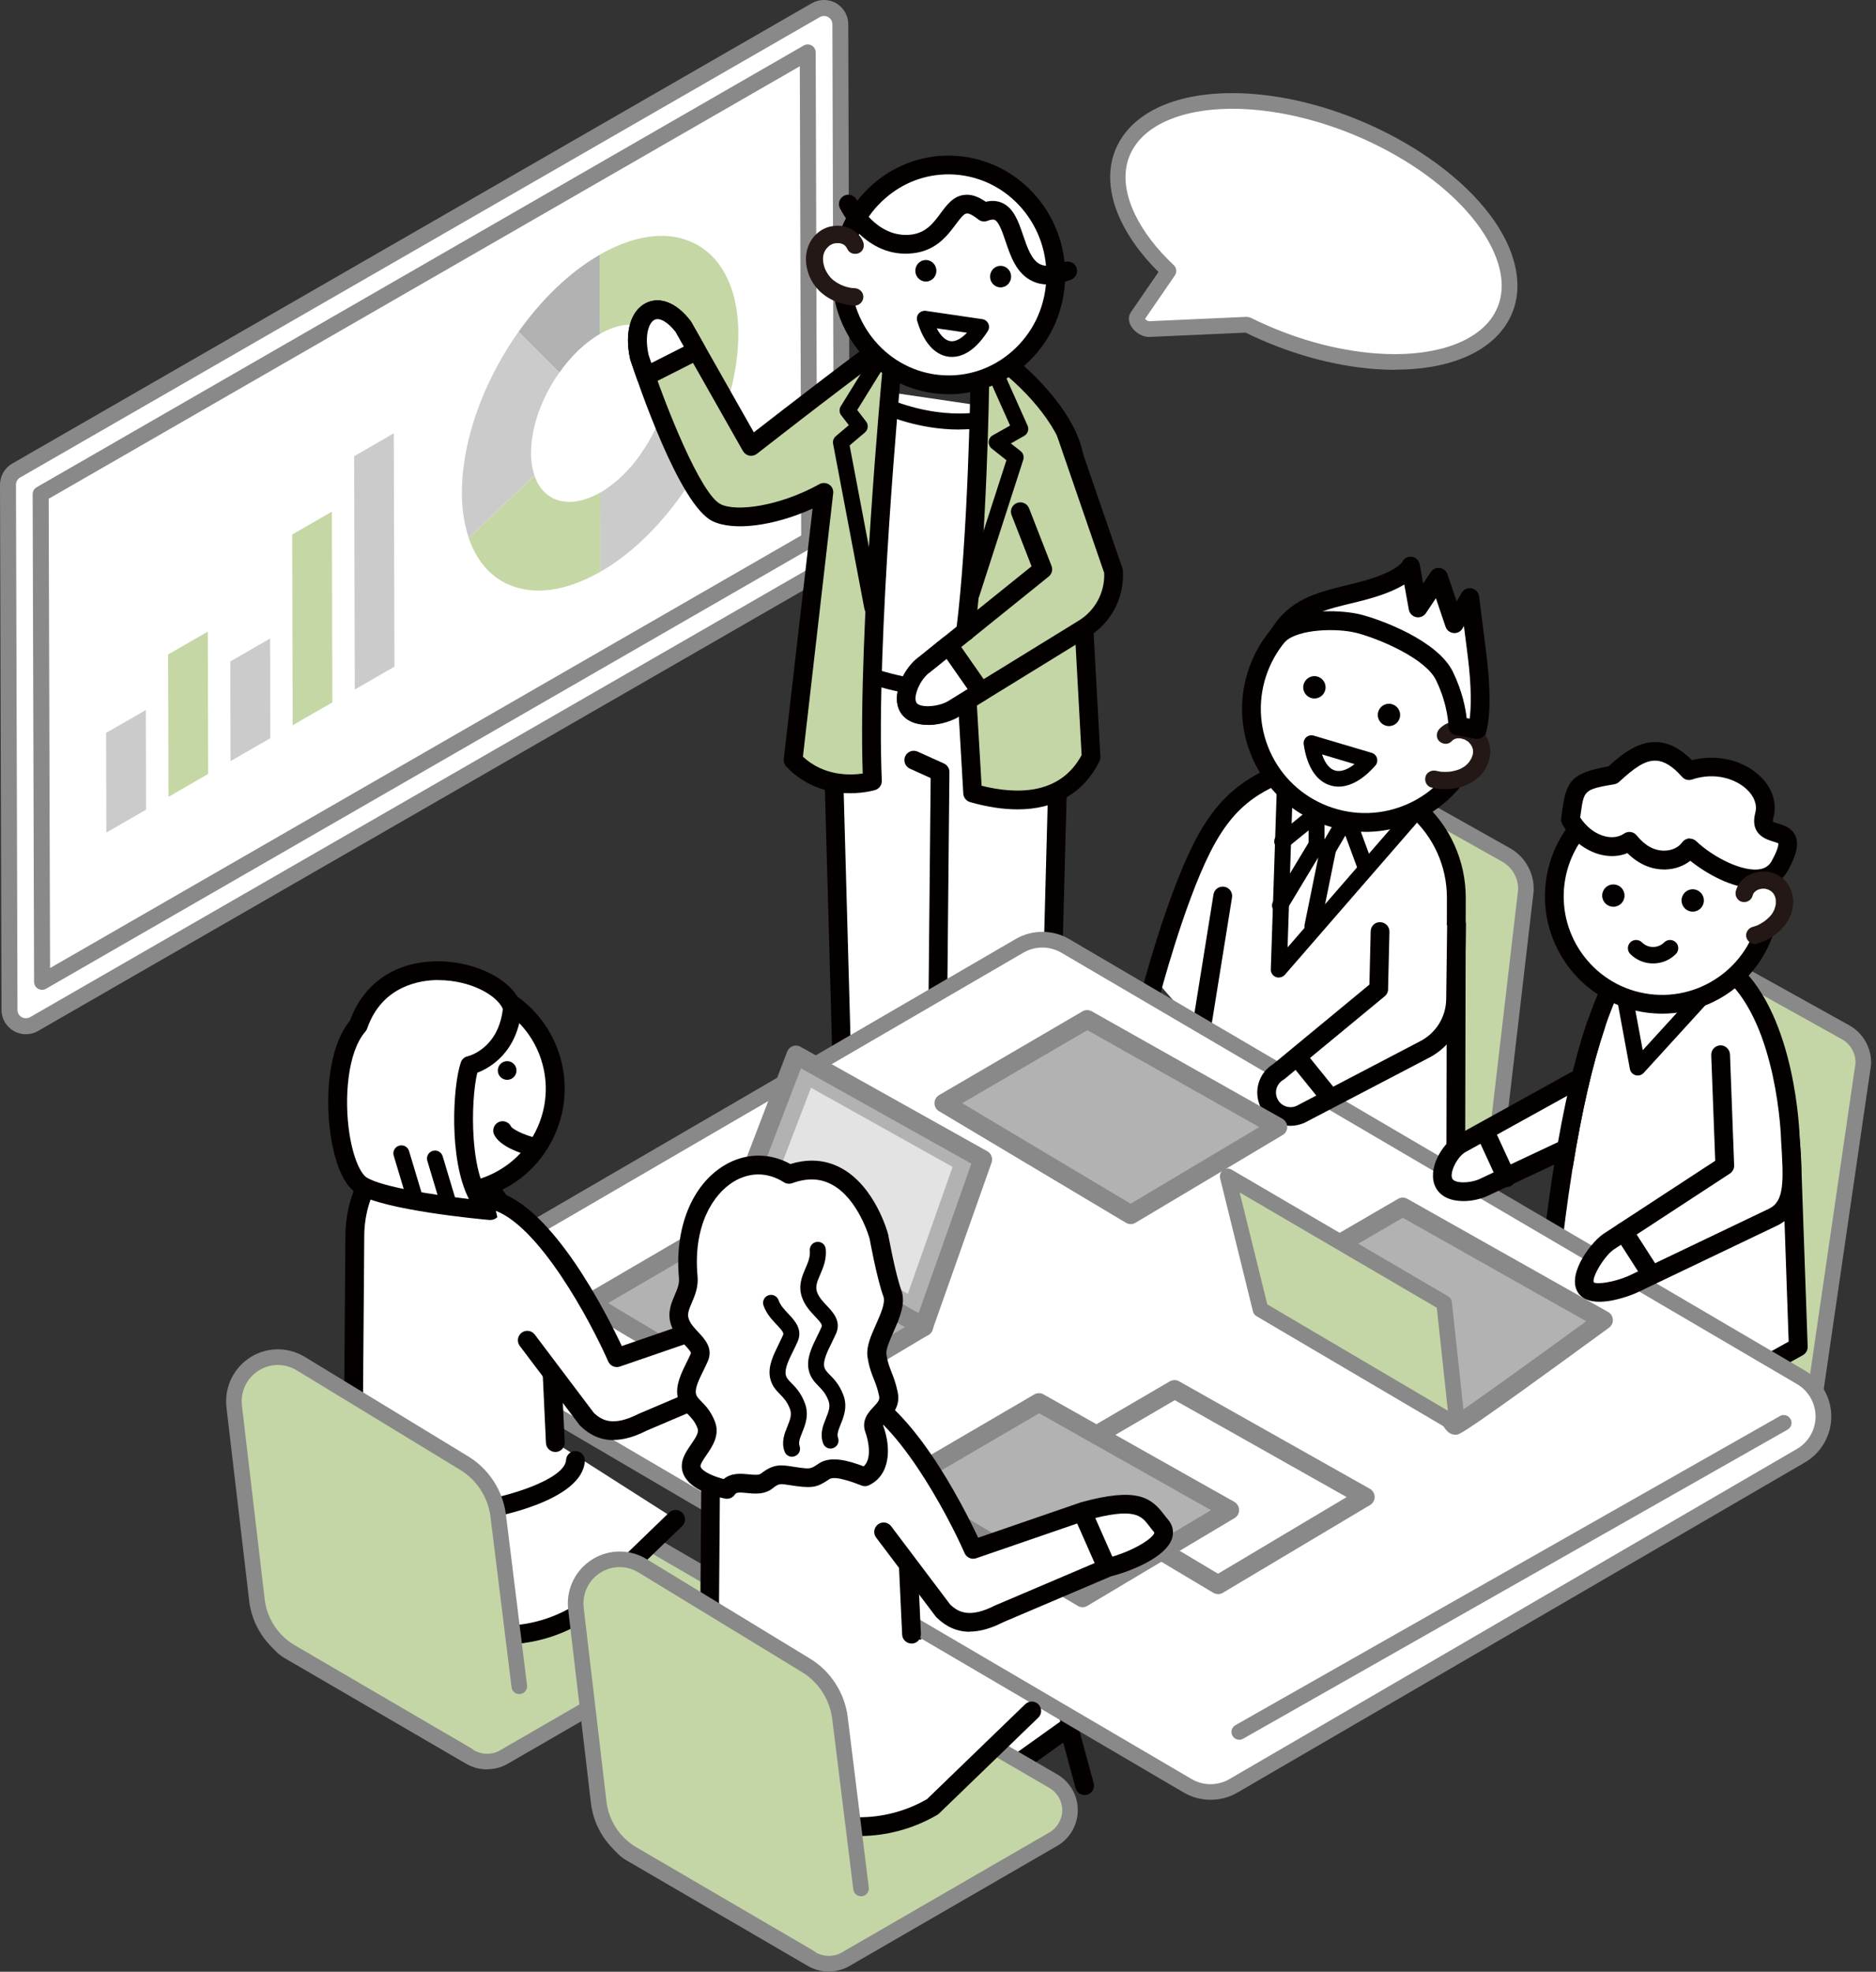 <svg width="235" height="247" viewBox="0 0 235 247" fill="none" xmlns="http://www.w3.org/2000/svg">
<rect x="0" y="0" width="235" height="247" fill="#333333" stroke="none"/>
<g style="mix-blend-mode:multiply" clip-path="url(#clip0_763_5156)">
<path d="M104.24 1.27C103.61 0.91 102.83 0.92 102.2 1.27L2.02 58.96C1.39 59.32 1 60 1 60.74L1.19 126.53C1.19 127.26 1.59 127.93 2.22 128.3C2.53 128.48 2.89 128.57 3.24 128.57C3.59 128.57 3.95 128.48 4.26 128.3L104.43 70.61C105.06 70.25 105.46 69.56 105.45 68.83L105.26 3.04C105.26 2.31 104.86 1.64 104.23 1.27H104.24Z" fill="white"/>
<path d="M104.24 1.27C103.61 0.91 102.83 0.92 102.2 1.27L2.02 58.96C1.39 59.32 1 60 1 60.74L1.19 126.53C1.19 127.26 1.59 127.93 2.22 128.3C2.53 128.48 2.89 128.57 3.24 128.57C3.59 128.57 3.95 128.48 4.26 128.3L104.43 70.61C105.06 70.25 105.46 69.56 105.45 68.83L105.26 3.04C105.26 2.31 104.86 1.64 104.23 1.27H104.24ZM5.27 122.99L5.09 61.9L101.18 6.57L101.36 67.65L5.27 122.99Z" fill="white"/>
<path d="M3.24 129.56C2.71 129.56 2.19 129.42 1.73 129.16C0.78 128.61 0.19 127.6 0.19 126.52L0 60.73C0 59.63 0.58 58.62 1.52 58.08L101.7 0.4C102.65 -0.14 103.81 -0.13 104.74 0.4C104.78 0.42 104.81 0.45 104.85 0.47C105.72 1.03 106.26 2 106.26 3.03L106.45 68.82C106.47 69.9 105.88 70.92 104.93 71.47L4.75 129.16C4.28 129.43 3.76 129.56 3.23 129.56H3.24ZM103.23 2C103.05 2 102.86 2.05 102.7 2.14L2.52 59.82C2.19 60.01 2 60.35 2 60.73L2.19 126.52C2.19 126.89 2.39 127.24 2.72 127.42C3.03 127.6 3.44 127.6 3.77 127.42L103.94 69.74C104.26 69.56 104.46 69.2 104.46 68.84L104.27 3.04C104.27 2.67 104.07 2.32 103.74 2.14C103.72 2.13 103.7 2.12 103.68 2.1C103.54 2.03 103.39 2 103.23 2ZM5.27 123.99C5.1 123.99 4.93 123.95 4.77 123.86C4.46 123.68 4.27 123.35 4.27 123L4.09 61.91C4.09 61.55 4.28 61.22 4.59 61.04L100.68 5.7C100.99 5.52 101.37 5.52 101.68 5.7C101.99 5.88 102.18 6.21 102.18 6.56L102.36 67.64C102.36 68 102.17 68.33 101.86 68.51L5.77 123.86C5.62 123.95 5.44 123.99 5.27 123.99ZM6.1 62.48L6.27 121.27L100.36 67.08L100.19 8.3L6.1 62.48Z" fill="#898989"/>
<path d="M80.28 56.87C78.86 58.88 77.11 60.6 75.2 61.7L75.22 71.62C79.03 69.44 82.54 65.99 85.39 61.97C88.3 57.85 90.53 53.1 91.65 48.42L83.4 50.09C82.84 52.43 81.73 54.8 80.26 56.86H80.27L80.28 56.87Z" fill="#CBCBCB"/>
<path d="M85.3 29.84C82.44 29.11 78.91 29.73 75.11 31.92L75.14 41.84C77.04 40.74 78.8 40.45 80.23 40.81C81.7 41.18 82.82 42.27 83.39 43.96C83.67 44.76 83.83 45.71 83.83 46.78C83.83 47.85 83.68 48.96 83.41 50.1L91.66 48.43C92.2 46.18 92.49 43.95 92.49 41.81C92.49 39.67 92.18 37.77 91.63 36.16C90.48 32.79 88.24 30.61 85.31 29.86L85.3 29.84Z" fill="#C5D7A5"/>
<path d="M64.95 41.57L70.07 46.68C71.49 44.66 73.24 42.94 75.15 41.84L75.12 31.92C71.31 34.11 67.8 37.55 64.95 41.57Z" fill="#B2B2B2"/>
<path d="M70.07 46.67L64.95 41.56C62.04 45.69 59.81 50.43 58.69 55.11C58.15 57.36 57.86 59.59 57.86 61.73C57.86 63.87 58.17 65.75 58.72 67.38L66.96 59.56C66.68 58.75 66.52 57.81 66.52 56.73C66.52 55.65 66.67 54.55 66.94 53.42C67.5 51.08 68.61 48.71 70.08 46.65H70.07V46.67Z" fill="#CBCBCB"/>
<path d="M70.11 62.72C68.64 62.35 67.52 61.25 66.95 59.58L58.71 67.39C59.86 70.76 62.1 72.94 65.03 73.68C67.89 74.43 71.42 73.8 75.22 71.61L75.2 61.69C73.3 62.78 71.54 63.08 70.11 62.72Z" fill="#C5D7A5"/>
<path d="M13.29 91.81L13.32 104.3L18.3 101.43L18.27 88.95L13.29 91.81Z" fill="#CBCBCB"/>
<path d="M21.06 81.98L21.11 99.82L26.08 96.95L26.03 79.12L21.06 81.98Z" fill="#C5D7A5"/>
<path d="M28.85 82.86L28.88 95.34L33.86 92.48L33.83 79.99L28.85 82.86Z" fill="#CBCBCB"/>
<path d="M36.6 66.96L36.66 90.85L41.63 87.99L41.57 64.1L36.6 66.96Z" fill="#C5D7A5"/>
<path d="M44.36 57.15L44.44 86.38L49.41 83.51L49.33 54.28L44.36 57.15Z" fill="#CBCBCB"/>
<path d="M119.85 136.39L119.08 141.56C119.08 141.56 108.08 149.63 103.63 146.35C98.61 142.65 101.12 142.63 103.29 139.54C103.29 139.56 103.29 139.58 103.29 139.6C104.31 138.24 105.85 136.4 107.69 133.52L119.87 136.39H119.85Z" fill="white"/>
<path d="M106.35 148.3C105.07 148.3 103.89 148.01 102.93 147.3C100.56 145.56 99.64 144.47 99.54 143.3C99.43 142.12 100.19 141.3 100.99 140.45C101.41 140.01 101.88 139.5 102.32 138.87C102.38 138.78 102.45 138.71 102.53 138.64C102.71 138.41 102.89 138.17 103.1 137.9C104.07 136.65 105.28 135.09 106.68 132.89C106.95 132.47 107.45 132.26 107.94 132.38L120.12 135.25C120.71 135.39 121.1 135.96 121.01 136.57L120.24 141.74C120.19 142.05 120.03 142.33 119.77 142.51C118.8 143.22 111.69 148.3 106.35 148.3ZM104.05 140.48C103.57 141.12 103.1 141.63 102.71 142.05C102.39 142.39 101.91 142.91 101.88 143.08C101.88 143.17 102.03 143.71 104.33 145.4C106.97 147.35 113.94 143.78 118 140.9L118.54 137.29L108.22 134.86C106.95 136.79 105.82 138.25 104.97 139.34C104.7 139.69 104.45 140.01 104.23 140.31C104.18 140.38 104.13 140.43 104.07 140.49L104.05 140.48Z" fill="#040000"/>
<path d="M131.12 139.38L130.35 144.55C130.35 144.55 119.35 152.62 114.9 149.34C109.88 145.64 112.39 145.62 114.56 142.53C114.56 142.55 114.56 142.57 114.56 142.59C115.58 141.23 117.12 139.39 118.96 136.51L131.14 139.38" fill="white"/>
<path d="M117.62 151.29C116.34 151.29 115.16 151 114.2 150.29C111.83 148.55 110.91 147.46 110.81 146.29C110.7 145.11 111.46 144.3 112.26 143.44C112.68 143 113.15 142.49 113.59 141.86C113.65 141.77 113.72 141.7 113.8 141.63C113.98 141.39 114.17 141.14 114.38 140.88C115.35 139.63 116.55 138.07 117.95 135.89C118.22 135.47 118.72 135.26 119.21 135.38L131.39 138.25C131.98 138.39 132.37 138.96 132.28 139.57L131.51 144.74C131.46 145.05 131.3 145.33 131.04 145.51C130.07 146.22 122.96 151.3 117.62 151.3V151.29ZM115.32 143.47C114.84 144.11 114.37 144.62 113.98 145.04C113.66 145.38 113.18 145.9 113.15 146.08C113.15 146.17 113.3 146.71 115.6 148.4C118.24 150.35 125.21 146.77 129.27 143.89L129.81 140.28L119.49 137.85C118.22 139.77 117.1 141.23 116.25 142.32C115.97 142.68 115.72 143 115.5 143.3C115.45 143.37 115.39 143.42 115.33 143.48L115.32 143.47Z" fill="#040000"/>
<path d="M108.31 100.21H131.12L130.74 51.98L107.91 48.62L108.31 100.21Z" fill="white"/>
<path d="M119.44 96.11V137.72C119.44 137.72 107.63 139.55 105.52 135.43L104.25 89.7" fill="white"/>
<path d="M113.93 139.31C110.23 139.31 105.87 138.69 104.48 135.97C104.4 135.81 104.36 135.64 104.35 135.47L103.08 89.74C103.06 89.09 103.57 88.55 104.22 88.53H104.25C104.88 88.53 105.41 89.03 105.42 89.67L106.68 135.09C108.05 137.05 113.89 137.22 118.26 136.69V96.1C118.26 95.45 118.79 94.93 119.43 94.93C120.07 94.93 120.6 95.46 120.6 96.1V137.71C120.6 138.29 120.18 138.78 119.6 138.87C119.05 138.95 116.66 139.3 113.91 139.3L113.93 139.31Z" fill="#040000"/>
<path d="M132.71 89.4L131.37 139.48C131.37 139.48 119.47 142.09 117.36 137.98L117.76 96.72L114.46 95.22" fill="white"/>
<path d="M124.26 141.54C118.26 141.54 116.64 139.13 116.32 138.51C116.23 138.34 116.19 138.15 116.19 137.96L116.58 97.47L113.98 96.29C113.39 96.02 113.13 95.33 113.39 94.74C113.66 94.15 114.35 93.89 114.94 94.15L118.24 95.64C118.66 95.83 118.94 96.26 118.93 96.72L118.54 137.65C119.93 139.55 125.84 139.34 130.23 138.51L131.54 89.37C131.56 88.72 132.08 88.24 132.75 88.23C133.4 88.25 133.91 88.79 133.89 89.44L132.55 139.52C132.54 140.06 132.15 140.52 131.63 140.64C128.64 141.3 126.22 141.55 124.26 141.55V141.54Z" fill="#040000"/>
<path d="M121.84 45.36L122.73 50.8L120.81 81.69L121.84 99.35C128.14 101.15 133.94 100.34 136.68 94.85L134.67 58.09C134.35 53.32 129.22 47.84 125.4 44.98L120.97 40.72C117.66 38.24 116.17 36.87 112.42 38.64L112.54 42.05C110.81 42.87 94.07 55.93 94.07 55.93L85.55 40.91C82.27 36.63 78.86 39.35 80.06 44.74C80.06 44.74 85.82 62.27 89.71 64.21C92.28 65.5 98.21 64.44 103.18 61.68L99.33 95.22C103.48 99.58 109.26 97.85 109.26 97.85C108.5 80.19 111.68 46.57 111.68 46.57L121.82 45.36H121.84Z" fill="#C5D6A6"/>
<path d="M127.47 101.39C125.65 101.39 123.66 101.09 121.52 100.48C121.04 100.34 120.7 99.92 120.67 99.42L119.64 81.76C119.6 81.11 120.1 80.56 120.74 80.52C121.41 80.48 121.94 80.98 121.98 81.62L122.96 98.43C127.36 99.53 132.8 99.6 135.49 94.59L133.5 58.15C133.23 54.09 128.81 49.01 124.78 45.98C124.71 45.94 124.65 45.89 124.59 45.83L120.22 41.61L119.77 41.27C117.09 39.25 116.03 38.46 113.64 39.39L113.73 42C113.75 42.47 113.48 42.9 113.06 43.1C111.89 43.66 101.24 51.83 94.81 56.85C94.54 57.06 94.19 57.14 93.86 57.08C93.53 57.01 93.24 56.8 93.07 56.51L84.6 41.56C83.65 40.35 82.64 39.76 82 40.05C81.24 40.41 80.71 42.06 81.23 44.43C83.41 51.03 87.77 61.91 90.27 63.16C92.27 64.16 97.72 63.39 102.64 60.65C103.02 60.44 103.5 60.46 103.86 60.7C104.23 60.94 104.43 61.37 104.37 61.81L100.58 94.79C103.23 97.25 106.52 97.13 108.07 96.9C107.47 79.12 110.5 46.79 110.53 46.45C110.59 45.81 111.17 45.34 111.81 45.39C112.46 45.45 112.93 46.02 112.87 46.67C112.84 47.01 109.71 80.42 110.46 97.79C110.48 98.33 110.14 98.81 109.62 98.97C109.35 99.05 103.09 100.86 98.5 96.03C98.26 95.78 98.14 95.43 98.18 95.09L101.79 63.71C96.98 65.89 91.84 66.58 89.21 65.26C85.09 63.2 79.96 48.11 78.97 45.1C78.96 45.06 78.95 45.03 78.94 44.99C78.19 41.63 79 38.85 81 37.92C82.74 37.11 84.79 37.96 86.5 40.19C86.53 40.23 86.56 40.28 86.59 40.33L94.43 54.16C98.32 51.14 108.33 43.38 111.35 41.39L111.25 38.67C111.23 38.2 111.5 37.77 111.92 37.57C116.11 35.59 118.13 37.1 121.17 39.39L121.67 39.77C121.67 39.77 121.75 39.83 121.78 39.87L126.13 44.07C129.58 46.66 135.46 52.47 135.83 58.01L137.84 94.79C137.85 94.99 137.81 95.2 137.72 95.38C135.74 99.35 132.18 101.39 127.45 101.39H127.47Z" fill="#040000"/>
<path d="M133.56 54.28L139.51 71.56C139.68 74.52 138.19 77.32 135.65 78.83L119.24 88.93C117.69 89.75 114.73 90.12 113.82 88.63C112.9 87.12 114.38 84.24 115.85 83.24L130.64 71.32L127.83 64.11" fill="#C5D6A6"/>
<path d="M116.24 90.8C114.82 90.8 113.49 90.36 112.8 89.23C111.49 87.08 113.3 83.56 115.13 82.29L129.22 70.94L126.72 64.53C126.48 63.93 126.78 63.24 127.39 63.01C127.99 62.77 128.68 63.07 128.91 63.68L131.72 70.89C131.91 71.37 131.76 71.91 131.36 72.23L116.57 84.15C116.57 84.15 116.52 84.19 116.49 84.21C115.32 85 114.33 87.23 114.8 88.01C115.19 88.66 117.33 88.59 118.67 87.88L135.01 77.82C137.16 76.55 138.41 74.25 138.32 71.78L132.43 54.66C132.22 54.05 132.55 53.38 133.16 53.17C133.77 52.96 134.44 53.29 134.65 53.9L140.6 71.18C140.63 71.28 140.66 71.39 140.66 71.5C140.86 74.91 139.16 78.11 136.22 79.85L119.83 89.94C118.84 90.46 117.5 90.82 116.23 90.82L116.24 90.8Z" fill="#040000"/>
<path d="M122.9 86.67L119.23 88.93C117.68 89.75 114.72 90.12 113.81 88.63C112.89 87.12 114.37 84.24 115.84 83.24L118.83 80.83L122.9 86.66V86.67Z" fill="white"/>
<path d="M116.24 90.8C114.82 90.8 113.49 90.36 112.8 89.23C111.49 87.08 113.3 83.56 115.13 82.29L118.08 79.91C118.33 79.71 118.66 79.62 118.98 79.66C119.3 79.71 119.59 79.88 119.78 80.15L123.85 85.98C124.04 86.25 124.1 86.57 124.04 86.89C123.97 87.21 123.78 87.48 123.51 87.65L119.84 89.91C118.85 90.43 117.51 90.79 116.24 90.79V90.8ZM118.58 82.54L116.57 84.16C116.57 84.16 116.52 84.2 116.49 84.22C115.32 85.01 114.33 87.24 114.8 88.02C115.19 88.67 117.33 88.6 118.67 87.89L121.21 86.32L118.57 82.54H118.58Z" fill="#040000"/>
<path d="M118.83 48.2C126.247 48.2 132.26 42.035 132.26 34.43C132.26 26.825 126.247 20.66 118.83 20.66C111.413 20.66 105.4 26.825 105.4 34.43C105.4 42.035 111.413 48.2 118.83 48.2Z" fill="white"/>
<path d="M118.85 49.38C118.52 49.38 118.19 49.37 117.86 49.35C109.83 48.8 103.72 41.67 104.26 33.45C104.52 29.4 106.33 25.72 109.34 23.08C112.26 20.53 115.97 19.26 119.8 19.53C127.83 20.08 133.94 27.21 133.4 35.43C133.14 39.48 131.33 43.16 128.32 45.8C125.65 48.13 122.32 49.39 118.84 49.39L118.85 49.38ZM118.81 21.84C115.9 21.84 113.11 22.89 110.88 24.85C108.34 27.07 106.82 30.18 106.6 33.6C106.15 40.53 111.27 46.54 118.02 47C121.23 47.22 124.33 46.16 126.77 44.02C129.31 41.8 130.83 38.69 131.05 35.27C131.5 28.34 126.38 22.33 119.63 21.87C119.35 21.85 119.08 21.84 118.81 21.84Z" fill="#040000"/>
<path d="M125.34 36C126.069 36 126.66 35.395 126.66 34.65C126.66 33.904 126.069 33.3 125.34 33.3C124.611 33.3 124.02 33.904 124.02 34.65C124.02 35.395 124.611 36 125.34 36Z" fill="#040000"/>
<path d="M115.98 35.27C116.709 35.27 117.3 34.665 117.3 33.92C117.3 33.174 116.709 32.57 115.98 32.57C115.251 32.57 114.66 33.174 114.66 33.92C114.66 34.665 115.251 35.27 115.98 35.27Z" fill="#040000"/>
<path d="M119.25 44.71C119.1 44.71 118.94 44.7 118.79 44.68C117.04 44.43 115.66 42.84 114.89 40.19C114.8 39.87 114.87 39.52 115.09 39.27C115.31 39.02 115.65 38.9 115.97 38.94L123.05 39.98C123.38 40.03 123.66 40.24 123.8 40.54C123.94 40.84 123.92 41.19 123.74 41.47C122.42 43.57 120.84 44.71 119.26 44.71H119.25ZM117.34 41.13C117.83 42.07 118.43 42.65 119.06 42.74C119.68 42.82 120.41 42.44 121.13 41.68L117.34 41.13Z" fill="#040000"/>
<path d="M120.95 79.12C122.48 66.96 122.74 47.86 122.74 47.86L120.95 79.12Z" fill="white"/>
<path d="M120.95 80.3C120.95 80.3 120.85 80.3 120.8 80.3C120.16 80.22 119.7 79.63 119.78 78.99C121.29 67.04 121.56 48.05 121.56 47.86C121.56 47.21 122.06 46.7 122.75 46.7C123.4 46.7 123.92 47.24 123.91 47.89C123.91 48.08 123.64 67.2 122.11 79.28C122.03 79.87 121.53 80.31 120.95 80.31V80.3Z" fill="#040000"/>
<path d="M120.13 53.81C115.01 53.81 110.98 51.98 110.78 51.89C110.28 51.66 110.06 51.07 110.29 50.56C110.52 50.06 111.11 49.84 111.62 50.07C111.67 50.09 116.65 52.34 122.26 51.68C122.81 51.62 123.3 52.01 123.37 52.56C123.43 53.11 123.04 53.6 122.49 53.67C121.69 53.76 120.89 53.8 120.13 53.8V53.81Z" fill="#040000"/>
<path d="M113 86.71C112.93 86.71 112.87 86.71 112.8 86.69C110.49 86.22 108.94 85.66 108.87 85.64C108.35 85.45 108.08 84.88 108.27 84.36C108.46 83.84 109.03 83.57 109.55 83.76C109.56 83.76 111.04 84.29 113.2 84.74C113.74 84.85 114.09 85.38 113.98 85.92C113.88 86.39 113.47 86.72 113 86.72V86.71Z" fill="#040000"/>
<path d="M121.72 75.41C121.62 75.41 121.51 75.39 121.41 75.36C120.88 75.19 120.6 74.63 120.76 74.1L126.07 57.65L124.23 56.19C123.97 55.98 123.83 55.66 123.85 55.33C123.87 55 124.06 54.7 124.35 54.54L126.53 53.31L123.79 47.18C123.56 46.68 123.79 46.08 124.29 45.86C124.8 45.63 125.39 45.86 125.61 46.36L128.72 53.32C128.93 53.79 128.75 54.34 128.3 54.6L126.63 55.55L127.85 56.51C128.18 56.77 128.31 57.2 128.18 57.6L122.66 74.71C122.52 75.13 122.13 75.4 121.71 75.4L121.72 75.41Z" fill="#040000"/>
<path d="M109.26 77.08C108.79 77.08 108.37 76.75 108.28 76.27L104.36 55.6C104.29 55.25 104.42 54.88 104.69 54.65L106.33 53.26L105.38 52.03C105.13 51.7 105.1 51.25 105.32 50.89L108.99 44.96C109.28 44.49 109.9 44.34 110.37 44.64C110.84 44.94 110.98 45.55 110.69 46.02L107.38 51.36L108.49 52.8C108.82 53.22 108.75 53.83 108.35 54.17L106.43 55.8L110.24 75.9C110.34 76.44 109.99 76.97 109.44 77.07C109.38 77.08 109.31 77.09 109.25 77.09L109.26 77.08Z" fill="#040000"/>
<path d="M135.86 224.86C135.34 224.86 134.87 224.52 134.73 223.99L132.52 215.85C132.35 215.22 132.72 214.58 133.35 214.41C133.98 214.24 134.62 214.61 134.79 215.24L137 223.38C137.17 224.01 136.8 224.65 136.17 224.82C136.07 224.85 135.96 224.86 135.86 224.86Z" fill="#040000"/>
<path d="M126.09 221.92L134.06 216.22C134.06 212.64 126.39 203.51 122.26 202.65C118.13 201.79 114.18 204.74 114.18 204.74L105.63 209.24" fill="white"/>
<path d="M126.09 223.09C125.72 223.09 125.36 222.92 125.13 222.6C124.75 222.07 124.88 221.34 125.4 220.96L132.82 215.66C132.09 212.3 125.54 204.53 122.02 203.79C118.45 203.04 114.92 205.64 114.88 205.67C114.83 205.71 114.78 205.74 114.72 205.77L106.17 210.27C105.59 210.57 104.88 210.35 104.58 209.78C104.28 209.21 104.5 208.49 105.07 208.19L113.55 203.73C114.19 203.28 118.18 200.6 122.49 201.49C127.01 202.43 135.23 211.93 135.23 216.22C135.23 216.6 135.05 216.96 134.74 217.18L126.77 222.88C126.56 223.03 126.32 223.1 126.09 223.1V223.09Z" fill="#040000"/>
<path d="M78.93 224.91L104.94 209.88C106.24 209.12 107.85 209.12 109.15 209.88L131.95 223.14C133.24 223.89 134.03 225.26 134.04 226.75C134.04 228.25 133.24 229.65 131.94 230.4L105.93 245.44C104.63 246.19 103.02 246.19 101.72 245.44L78.92 232.18C77.63 231.42 76.84 230.05 76.83 228.56C76.83 227.06 77.63 225.67 78.93 224.91Z" fill="#C5D6A6"/>
<path d="M103.82 246.98C102.92 246.98 102.03 246.75 101.23 246.29L78.43 233.02C76.85 232.09 75.86 230.38 75.86 228.55C75.86 226.71 76.85 224.98 78.44 224.05L104.45 209.02C106.05 208.09 108.04 208.09 109.64 209.02L132.44 222.28C134.02 223.2 135.01 224.9 135.01 226.74C135.01 228.6 134.02 230.32 132.42 231.24L106.41 246.28C105.61 246.74 104.71 246.97 103.82 246.97V246.98ZM79.42 225.75C78.43 226.33 77.81 227.4 77.81 228.55C77.81 229.68 78.43 230.75 79.41 231.33L102.21 244.59C103.2 245.16 104.44 245.16 105.44 244.59L131.45 229.55C132.44 228.98 133.06 227.91 133.06 226.75C133.06 225.61 132.44 224.55 131.46 223.98L108.66 210.72C107.67 210.14 106.43 210.14 105.44 210.72L79.42 225.75Z" fill="#898989"/>
<path d="M231.2 129.33L212.78 119.08C210.34 117.93 208.93 118.72 208.39 120.95L201.55 162.26L227.3 175.08L233.39 133.36C233.48 131.71 232.63 130.14 231.19 129.34L231.2 129.33Z" fill="#C5D6A6"/>
<path d="M227.3 176.05C227.15 176.05 227 176.02 226.86 175.95L201.11 163.13C200.73 162.94 200.51 162.52 200.58 162.09L207.42 120.78C207.78 119.29 208.44 118.33 209.42 117.86C210.44 117.37 211.71 117.48 213.2 118.18L231.68 128.46C233.43 129.44 234.49 131.37 234.38 133.39L228.28 175.2C228.23 175.51 228.04 175.78 227.77 175.93C227.63 176 227.47 176.04 227.32 176.04L227.3 176.05ZM202.64 161.7L226.53 173.59L232.43 133.2C232.49 132.01 231.82 130.79 230.72 130.18L212.3 119.93C211.72 119.66 210.84 119.36 210.26 119.64C209.85 119.84 209.54 120.36 209.34 121.18L202.64 161.7Z" fill="#898989"/>
<path d="M216.23 121.35L209.29 117.38C197.32 115.39 193.82 162.92 193.82 162.92L214.45 174.76L225.27 168.74L224.49 146.46C224.49 142.73 223.36 127.32 216.23 121.36V121.35Z" fill="white"/>
<path d="M214.45 175.93C214.25 175.93 214.05 175.88 213.87 175.77L193.24 163.93C192.85 163.71 192.62 163.28 192.65 162.83C192.76 161.28 195.55 124.83 204.82 117.53C206.28 116.38 207.84 115.94 209.48 116.21C209.62 116.23 209.75 116.28 209.87 116.35L216.81 120.32C216.87 120.36 216.93 120.39 216.98 120.44C225.46 127.54 225.66 146.26 225.66 146.45L226.44 168.69C226.46 169.13 226.22 169.54 225.84 169.76L215.02 175.78C214.84 175.88 214.65 175.93 214.45 175.93ZM195.05 162.27L214.45 173.41L224.06 168.06L223.31 146.49C223.31 141.9 221.91 127.74 215.55 122.31L208.9 118.5C208 118.41 207.14 118.69 206.27 119.37C202.83 122.07 199.79 130.42 197.47 143.51C195.98 151.94 195.25 159.86 195.04 162.26L195.05 162.27Z" fill="#040000"/>
<path d="M188.66 107.11L169.52 96.36C168.08 95.54 166.33 95.52 164.87 96.3H164.86C163.36 97.09 162.39 98.62 162.29 100.31L158.34 134.23C158.23 136.09 159.19 137.84 160.81 138.75L179.95 149.51C181.39 150.31 183.14 150.34 184.6 149.56H184.61C186.11 148.77 187.08 147.24 187.18 145.56L191.13 111.64C191.24 109.78 190.29 108.02 188.66 107.11Z" fill="#C5D6A6"/>
<path d="M182.32 151.1C181.34 151.1 180.36 150.85 179.47 150.35L160.33 139.59C158.37 138.48 157.23 136.4 157.37 134.16L161.33 100.19C161.45 98.22 162.63 96.37 164.42 95.42C164.45 95.4 164.48 95.39 164.52 95.38C166.27 94.49 168.31 94.53 170.02 95.5L189.15 106.25C191.09 107.34 192.25 109.47 192.11 111.69L188.15 145.66C188.03 147.63 186.85 149.47 185.06 150.41C185.03 150.43 185 150.44 184.96 150.45C184.12 150.87 183.22 151.09 182.31 151.09L182.32 151.1ZM165.26 97.19C164.11 97.83 163.36 99.04 163.28 100.36L159.32 134.33C159.24 135.77 159.99 137.15 161.29 137.88L180.43 148.64C181.58 149.28 182.97 149.3 184.14 148.68C184.17 148.67 184.19 148.65 184.22 148.64C185.37 148 186.12 146.8 186.2 145.48L190.16 111.51C190.24 110.09 189.47 108.67 188.19 107.95L169.05 97.2C167.9 96.55 166.51 96.53 165.34 97.15C165.31 97.16 165.29 97.18 165.26 97.19Z" fill="#898989"/>
<path d="M150.04 109.4L144.13 122.07L154.33 133.73L156.85 111.71L150.04 109.4Z" fill="white"/>
<path d="M153.18 112.24L150.49 129L154.32 133.73C154.32 135.26 154.32 135.54 154.88 136.04C154.89 136.04 154.91 136.06 154.92 136.07L169.47 148.65C169.78 148.92 170.18 149.06 170.57 149.06C170.81 149.06 171.05 149.01 171.27 148.91C172.06 148.55 172.21 147.93 172.25 147.27H177.87C178.18 147.65 179.1 149.98 179.62 149.99C180.55 149.99 182.37 148.2 182.37 147.27L182.45 112.5C182.46 108.16 180.59 104.04 177.31 101.21L171.16 95.9C168.32 93.44 167.06 92.11 163.56 93.48L163.77 95.59C157.69 97.8 153.97 99.48 150.53 106.35C147.09 113.22 144.12 124.67 144.12 124.67" fill="white"/>
<path d="M179.63 151.17C178.55 151.15 177.99 150.04 177.29 148.64C177.26 148.57 177.22 148.51 177.19 148.45H173.21C173.01 149 172.59 149.6 171.75 149.98C170.73 150.44 169.5 150.26 168.68 149.54L154.14 136.96C154.14 136.96 154.12 136.94 154.1 136.93C154.1 136.93 154.08 136.91 154.07 136.9C153.23 136.13 153.15 135.49 153.14 134.15L149.57 129.74C149.36 129.48 149.27 129.14 149.32 128.81L152.01 112.05C152.11 111.41 152.71 110.98 153.36 111.08C154 111.18 154.44 111.79 154.33 112.43L151.72 128.67L155.22 132.99C155.39 133.2 155.48 133.46 155.48 133.72C155.48 134.34 155.48 134.92 155.54 135.05C155.54 135.05 155.57 135.08 155.66 135.16C155.66 135.16 155.67 135.17 155.68 135.18L170.22 147.76C170.37 147.89 170.58 147.92 170.77 147.84C170.95 147.76 171.03 147.72 171.06 147.2C171.1 146.58 171.61 146.09 172.23 146.09H177.85C178.2 146.09 178.54 146.25 178.76 146.52C178.93 146.73 179.08 147.03 179.36 147.57C179.49 147.84 179.73 148.3 179.92 148.64C180.39 148.3 181.1 147.55 181.18 147.2L181.25 112.5C181.26 108.53 179.57 104.78 176.59 102.17C176.56 102.15 176.54 102.13 176.52 102.11L169.93 96.41C167.73 94.5 166.82 93.71 164.79 94.28L164.91 95.46C164.96 96 164.65 96.5 164.14 96.68C158.29 98.81 154.82 100.33 151.55 106.86C148.21 113.54 145.26 124.84 145.23 124.95C145.07 125.58 144.42 125.95 143.8 125.79C143.17 125.63 142.8 124.99 142.96 124.36C143.08 123.89 146 112.7 149.46 105.8C152.88 98.97 156.72 96.93 162.49 94.78L162.37 93.58C162.32 93.05 162.62 92.56 163.11 92.37C167.09 90.82 168.84 92.33 171.48 94.63L177.98 100.25C177.98 100.25 178.03 100.29 178.06 100.31C181.6 103.36 183.62 107.8 183.61 112.49L183.53 147.25C183.53 148.82 181.17 151.14 179.6 151.14L179.63 151.17Z" fill="#040000"/>
<path d="M171.12 109.8C170.71 109.8 170.33 109.55 170.18 109.15L167.28 101.3L161.25 106.19C160.82 106.54 160.19 106.47 159.84 106.04C159.49 105.61 159.56 104.98 159.99 104.63L167.1 98.86C167.35 98.66 167.69 98.59 167.99 98.67C168.3 98.76 168.55 98.99 168.66 99.29L172.04 108.45C172.23 108.97 171.97 109.54 171.45 109.74C171.34 109.78 171.22 109.8 171.1 109.8H171.12Z" fill="#040000"/>
<path d="M166.37 107.37C166.26 107.37 166.14 107.35 166.03 107.31L164.58 106.78C164.19 106.64 163.92 106.26 163.92 105.84V102.25C163.92 101.97 164.04 101.71 164.24 101.52L167.06 98.91C167.33 98.66 167.73 98.58 168.08 98.7C168.43 98.83 168.68 99.14 168.73 99.51L169.21 103.09C169.24 103.31 169.19 103.54 169.08 103.73L167.23 106.88C167.05 107.19 166.71 107.37 166.37 107.37ZM165.92 105.14H165.93L167.18 103.01L167 101.68L165.92 102.68V105.14Z" fill="#040000"/>
<path d="M164.4 117.04C164.33 117.04 164.27 117.04 164.2 117.02C163.66 116.91 163.31 116.38 163.42 115.84L165.13 107.41L161.19 113.95C160.9 114.42 160.29 114.57 159.82 114.29C159.35 114 159.2 113.39 159.48 112.92L164.06 105.33C164.31 104.92 164.81 104.75 165.26 104.91L166.71 105.44C167.17 105.61 167.45 106.09 167.35 106.58L165.38 116.25C165.28 116.72 164.87 117.05 164.4 117.05V117.04Z" fill="#040000"/>
<path d="M160.19 122.46C160.07 122.46 159.94 122.44 159.82 122.39C159.43 122.24 159.17 121.85 159.19 121.43L159.99 97.3C160.01 96.75 160.47 96.31 161.02 96.33C161.57 96.35 162 96.81 161.99 97.36L161.29 118.68L176.57 101.08C176.93 100.66 177.57 100.62 177.98 100.98C178.4 101.34 178.44 101.97 178.08 102.39L160.95 122.11C160.76 122.33 160.48 122.45 160.2 122.45L160.19 122.46Z" fill="#040000"/>
<path d="M171.02 103.02C178.885 103.02 185.26 96.645 185.26 88.78C185.26 80.915 178.885 74.54 171.02 74.54C163.155 74.54 156.78 80.915 156.78 88.78C156.78 96.645 163.155 103.02 171.02 103.02Z" fill="white"/>
<path d="M171 104.2C169.18 104.2 167.33 103.87 165.52 103.19C161.67 101.72 158.63 98.84 156.94 95.09C155.26 91.33 155.14 87.14 156.61 83.29C158.08 79.44 160.96 76.4 164.71 74.71C168.47 73.03 172.66 72.91 176.51 74.38C180.36 75.85 183.4 78.73 185.09 82.48C186.78 86.23 186.89 90.43 185.42 94.28C183.08 100.42 177.21 104.21 171 104.21V104.2ZM171.01 75.7C169.19 75.7 167.38 76.08 165.67 76.85C162.48 78.28 160.04 80.86 158.8 84.12C157.56 87.38 157.66 90.93 159.08 94.12C160.51 97.31 163.09 99.74 166.35 100.99C169.61 102.23 173.16 102.13 176.35 100.71C179.54 99.28 181.98 96.7 183.22 93.44C185.79 86.71 182.4 79.14 175.66 76.57C174.15 75.99 172.57 75.7 171 75.7H171.01Z" fill="#040000"/>
<path d="M164.65 87.5C165.423 87.5 166.05 86.873 166.05 86.1C166.05 85.327 165.423 84.7 164.65 84.7C163.877 84.7 163.25 85.327 163.25 86.1C163.25 86.873 163.877 87.5 164.65 87.5Z" fill="#040000"/>
<path d="M173.99 90.96C174.763 90.96 175.39 90.333 175.39 89.56C175.39 88.787 174.763 88.16 173.99 88.16C173.217 88.16 172.59 88.787 172.59 89.56C172.59 90.333 173.217 90.96 173.99 90.96Z" fill="#040000"/>
<path d="M167.68 98.54C167.33 98.54 167 98.49 166.66 98.39C164.9 97.87 163.71 96.04 163.31 93.23C163.26 92.9 163.39 92.57 163.64 92.35C163.89 92.13 164.24 92.06 164.56 92.15L171.83 94.31C172.15 94.4 172.4 94.66 172.49 94.98C172.58 95.3 172.51 95.65 172.29 95.9C170.77 97.63 169.17 98.54 167.68 98.54ZM165.61 94.52C165.98 95.61 166.54 96.32 167.23 96.52C167.92 96.73 168.77 96.44 169.68 95.72L165.62 94.51L165.61 94.52Z" fill="#040000"/>
<path d="M179.61 97.62C180.8 97.92 182.21 97.82 183.35 97.32C184.52 96.8 185.48 95.67 185.6 94.43C185.72 93.19 184.88 91.98 183.73 91.61C183.73 91.61 182.18 90.91 181.08 92.1" fill="white"/>
<path d="M179.32 98.66C181.85 99.27 185.05 98.5 186.25 95.97C186.83 94.76 186.86 93.37 186.13 92.21C185.78 91.66 185.31 91.18 184.74 90.86C184.58 90.77 184.42 90.71 184.25 90.64L184.17 90.61C184.06 90.57 184.06 90.57 184.17 90.62C184.19 90.66 184.3 90.67 184.24 90.65C184.09 90.59 183.94 90.52 183.79 90.47C182.56 90.09 181.2 90.38 180.3 91.32C179.91 91.73 179.86 92.45 180.3 92.86C180.74 93.27 181.42 93.3 181.84 92.86C181.88 92.81 181.93 92.77 181.98 92.72C182.02 92.68 182.14 92.61 181.98 92.72C182.06 92.67 182.15 92.62 182.23 92.57C182.33 92.5 182.16 92.59 182.15 92.6C182.18 92.58 182.26 92.56 182.3 92.55C182.35 92.54 182.4 92.52 182.45 92.51C182.5 92.5 182.69 92.43 182.52 92.49C182.4 92.54 182.46 92.49 182.52 92.49C182.57 92.49 182.61 92.49 182.66 92.49C182.75 92.49 182.83 92.49 182.92 92.49C183.11 92.49 182.65 92.43 182.89 92.49C182.96 92.5 183.02 92.52 183.09 92.53C183.18 92.55 183.27 92.58 183.36 92.61C183.41 92.63 183.53 92.68 183.3 92.58C182.99 92.45 183.41 92.63 183.53 92.67C183.59 92.69 183.68 92.76 183.5 92.66C183.54 92.68 183.58 92.7 183.61 92.72C183.7 92.77 183.78 92.82 183.86 92.87C184.02 92.98 183.87 92.88 183.84 92.85C183.88 92.89 183.93 92.92 183.97 92.96C184.05 93.04 184.12 93.13 184.2 93.21C184.03 93.03 184.24 93.27 184.28 93.34C184.33 93.42 184.37 93.52 184.42 93.6C184.5 93.73 184.37 93.43 184.41 93.58C184.42 93.62 184.44 93.66 184.45 93.7C184.47 93.75 184.48 93.81 184.5 93.86C184.5 93.89 184.56 94.13 184.53 93.97C184.5 93.82 184.53 94.12 184.53 94.17C184.53 94.24 184.48 94.57 184.53 94.31C184.51 94.41 184.49 94.51 184.46 94.61C184.44 94.69 184.3 95.03 184.41 94.8C184.32 94.99 184.22 95.17 184.11 95.34C184.08 95.39 184.04 95.44 184.01 95.49C184.04 95.46 184.15 95.33 184.01 95.49C183.93 95.58 183.85 95.67 183.76 95.75C183.68 95.82 183.6 95.89 183.53 95.96C183.42 96.07 183.67 95.87 183.53 95.96C183.48 95.99 183.43 96.03 183.38 96.06C183.19 96.18 183 96.29 182.79 96.38C182.97 96.3 182.81 96.37 182.78 96.38C182.7 96.41 182.62 96.44 182.54 96.46C182.4 96.51 182.25 96.55 182.1 96.58C181.97 96.61 181.84 96.64 181.7 96.66C181.48 96.7 181.64 96.66 181.69 96.66C181.61 96.66 181.52 96.68 181.44 96.68C181.15 96.7 180.87 96.7 180.58 96.68C180.51 96.68 180.45 96.67 180.38 96.66C180.26 96.64 180.28 96.66 180.38 96.66C180.22 96.63 180.06 96.6 179.9 96.56C179.35 96.43 178.7 96.73 178.56 97.32C178.42 97.91 178.73 98.51 179.32 98.66Z" fill="#231815"/>
<path d="M142.47 39.66L146.39 33.95C144.18 31.87 142.43 29.62 141.32 27.3C137.01 18.33 143.92 11.81 156.76 12.75C169.6 13.7 183.51 21.74 187.82 30.71C192.13 39.68 185.22 46.2 172.38 45.26C166.92 44.85 161.26 43.17 156.24 40.68L143.89 41.23C143.04 41.17 142.11 40.18 142.47 39.66Z" fill="white"/>
<path d="M174.78 46.33C173.98 46.33 173.15 46.3 172.31 46.24C166.95 45.84 161.33 44.26 156.03 41.67L143.93 42.21C143.93 42.21 143.85 42.21 143.81 42.21C142.91 42.14 141.98 41.5 141.59 40.68C141.35 40.18 141.35 39.67 141.59 39.24C141.61 39.19 141.64 39.14 141.67 39.1L145.12 34.07C143.06 32.02 141.49 29.89 140.44 27.71C138.56 23.8 138.61 20.05 140.59 17.15C143.31 13.16 149.23 11.2 156.84 11.76C169.97 12.73 184.27 21.03 188.71 30.27C190.59 34.18 190.54 37.93 188.56 40.82C186.15 44.36 181.2 46.31 174.79 46.31L174.78 46.33ZM156.23 39.7C156.38 39.7 156.53 39.74 156.66 39.8C161.8 42.35 167.26 43.9 172.44 44.28C179.23 44.78 184.65 43.07 186.92 39.73C188.51 37.4 188.51 34.42 186.92 31.12C182.75 22.44 169.18 14.63 156.67 13.71C149.88 13.21 144.46 14.91 142.18 18.25C140.59 20.58 140.59 23.55 142.18 26.86C143.22 29.02 144.86 31.17 147.04 33.22C147.39 33.55 147.45 34.09 147.18 34.49L143.43 39.95C143.55 40.07 143.75 40.21 143.91 40.24L156.18 39.69C156.18 39.69 156.21 39.69 156.22 39.69L156.23 39.7Z" fill="#898989"/>
<path d="M225.58 172.53L133.41 118.48C131.65 117.47 129.48 117.47 127.72 118.49L56.63 159.85C54.89 160.86 53.81 162.73 53.81 164.74C53.81 166.78 54.89 168.66 56.65 169.68L148.82 223.73C150.58 224.75 152.75 224.74 154.51 223.72L225.6 182.36C227.34 181.35 228.42 179.48 228.42 177.47C228.42 175.44 227.34 173.55 225.59 172.53H225.58Z" fill="white"/>
<path d="M151.64 225.46C150.49 225.46 149.34 225.16 148.32 224.57L56.15 170.51C54.1 169.32 52.83 167.1 52.83 164.73C52.83 162.37 54.11 160.17 56.14 158.99L127.23 117.63C129.28 116.44 131.83 116.43 133.9 117.62L226.08 171.68C228.13 172.87 229.41 175.09 229.4 177.46C229.4 179.82 228.12 182.02 226.09 183.2L155 224.56C153.97 225.16 152.81 225.46 151.65 225.46H151.64ZM130.57 118.7C129.75 118.7 128.94 118.91 128.21 119.33L57.12 160.69C55.68 161.52 54.79 163.07 54.78 164.74C54.78 166.42 55.67 167.98 57.13 168.82L149.3 222.88C150.74 223.72 152.55 223.71 154 222.87L225.09 181.51C226.53 180.68 227.42 179.13 227.43 177.46C227.43 175.78 226.54 174.21 225.08 173.37L132.91 119.32C132.19 118.91 131.38 118.7 130.57 118.7Z" fill="#898989"/>
<path d="M172.88 116.7L172.71 123.9L160.17 134.26C158.78 135.06 158.26 136.82 159 138.25C159.73 139.66 161.43 140.26 162.88 139.62L178.38 131.52C180.78 130.32 182.31 127.88 182.34 125.19L182.46 115.78" fill="white"/>
<path d="M161.67 141.03C160.14 141.03 158.69 140.2 157.96 138.78C156.95 136.82 157.63 134.43 159.5 133.29L171.54 123.34L171.7 116.67C171.72 116.02 172.21 115.5 172.9 115.52C173.55 115.54 174.06 116.07 174.05 116.72L173.88 123.81C173.91 124.18 173.76 124.55 173.46 124.8L160.92 135.16C160.92 135.16 160.82 135.24 160.76 135.27C159.91 135.76 159.59 136.83 160.04 137.7C160.48 138.56 161.52 138.93 162.4 138.54L177.83 130.47C179.86 129.45 181.13 127.42 181.16 125.16L181.28 115.75C181.28 115.1 181.82 114.54 182.47 114.59C183.12 114.59 183.64 115.13 183.63 115.78L183.51 125.19C183.47 128.33 181.7 131.16 178.9 132.56L163.42 140.65C162.85 140.9 162.25 141.03 161.67 141.03Z" fill="#040000"/>
<path d="M166.31 138.31C165.97 138.31 165.63 138.16 165.4 137.87L161.58 133.15C161.17 132.65 161.25 131.9 161.75 131.5C162.26 131.09 163 131.17 163.4 131.67L167.22 136.39C167.63 136.89 167.55 137.64 167.05 138.04C166.83 138.22 166.57 138.3 166.31 138.3V138.31Z" fill="#040000"/>
<path d="M175.72 151.19L160.02 160.32C159.21 160.79 158.7 161.67 158.7 162.6C158.7 163.53 159.21 164.44 160.02 164.91L181.22 177.16C181.63 177.4 181.89 178.54 182.35 178.54C182.81 178.54 200.86 165.36 200.86 165.36L175.72 151.19Z" fill="#B2B2B2"/>
<path d="M182.35 179.73C181.39 179.73 180.94 178.89 180.67 178.39C180.62 178.3 180.57 178.2 180.52 178.12L159.44 165.94C158.26 165.26 157.53 163.99 157.53 162.61C157.53 161.23 158.26 159.99 159.43 159.31L175.13 150.18C175.49 149.97 175.93 149.97 176.3 150.18L201.44 164.35C201.79 164.55 202.01 164.91 202.04 165.3C202.06 165.7 201.88 166.08 201.56 166.32C183.2 179.73 182.85 179.73 182.36 179.73H182.35ZM175.73 152.55L160.61 161.35C160.16 161.61 159.88 162.1 159.88 162.62C159.88 163.14 160.16 163.65 160.62 163.91L181.82 176.16C182.19 176.37 182.42 176.71 182.61 177.04C185.08 175.38 192.95 169.7 198.7 165.51L175.73 152.56V152.55Z" fill="#898989"/>
<path d="M153.78 147.36L157.89 164.03L182.54 178.54C182.54 178.46 180.89 163.21 180.89 163.21L153.78 147.35V147.36Z" fill="#C5D6A6"/>
<path d="M182.55 179.53C182.38 179.53 182.21 179.49 182.05 179.39L157.4 164.88C157.17 164.75 157.01 164.53 156.95 164.27L152.84 147.6C152.75 147.22 152.89 146.82 153.2 146.58C153.51 146.34 153.94 146.32 154.28 146.52L181.39 162.38C181.66 162.54 181.84 162.81 181.87 163.12C182.14 165.67 183.52 178.37 183.52 178.46C183.56 178.83 183.38 179.18 183.07 179.38C182.91 179.48 182.73 179.53 182.54 179.53H182.55ZM158.75 163.4L181.37 176.72C180.99 173.17 180.19 165.79 179.98 163.82L155.29 149.38L158.75 163.4Z" fill="#898989"/>
<path d="M107.07 37.19C105.83 37.16 104.47 36.63 103.49 35.73C102.49 34.82 101.85 33.28 102.06 31.9C102.27 30.51 103.43 29.44 104.66 29.38C104.66 29.38 106.37 29.08 107.12 30.71" fill="white"/>
<path d="M107.07 36.1C106.75 36.09 106.77 36.1 106.47 36.04C106.21 35.99 105.95 35.92 105.7 35.83C105.47 35.75 105.36 35.69 105.1 35.56C104.86 35.43 104.63 35.29 104.42 35.12C104.11 34.88 103.84 34.56 103.62 34.2C103.35 33.76 103.24 33.45 103.13 32.91C103.11 32.79 103.09 32.57 103.1 32.32C103.1 32.26 103.1 32.2 103.11 32.14C103.09 32.27 103.11 32.16 103.11 32.14C103.13 32.01 103.16 31.88 103.2 31.75C103.31 31.4 103.5 31.14 103.81 30.85C103.96 30.71 103.88 30.79 103.84 30.82C103.88 30.79 103.93 30.76 103.97 30.73C104.06 30.67 104.15 30.62 104.25 30.58C104.36 30.52 104.25 30.58 104.23 30.58C104.28 30.56 104.33 30.55 104.38 30.53C104.43 30.51 104.48 30.51 104.53 30.49C104.72 30.43 104.48 30.49 104.6 30.48C104.72 30.47 104.83 30.45 104.95 30.44C104.99 30.44 104.58 30.46 104.72 30.47C104.8 30.47 104.89 30.46 104.98 30.46C105.04 30.46 105.1 30.46 105.16 30.46C105.38 30.46 105.12 30.45 105.15 30.46C105.22 30.49 105.31 30.49 105.38 30.51C105.49 30.54 105.67 30.64 105.47 30.53C105.55 30.58 105.64 30.62 105.72 30.67C105.76 30.69 105.79 30.72 105.83 30.74C105.75 30.68 105.74 30.66 105.82 30.74C105.87 30.79 106.06 31.03 105.97 30.89C106.05 31.01 106.12 31.14 106.19 31.27C106.45 31.8 107.2 31.94 107.68 31.66C108.22 31.35 108.33 30.7 108.07 30.17C107.53 29.06 106.48 28.41 105.26 28.29C104.99 28.26 104.65 28.26 104.39 28.33C104.35 28.34 104.39 28.27 104.47 28.32L104.56 28.3C104.48 28.3 104.4 28.32 104.31 28.33C104.14 28.35 103.98 28.38 103.81 28.43C103.47 28.53 103.14 28.68 102.84 28.87C100.22 30.6 100.53 34.34 102.59 36.39C103.76 37.56 105.42 38.22 107.06 38.28C107.65 38.3 108.15 37.76 108.15 37.19C108.15 36.58 107.65 36.13 107.06 36.1H107.07Z" fill="#231815"/>
<path d="M215.54 132.12L216.06 146.02L201.7 155.41C200.27 156.23 197.85 159.7 198.6 161.16C199.35 162.6 202.98 161.55 204.47 160.9L222.14 152.44C224.84 151.09 224.62 147.92 224.27 142.54C224.27 142.54 223.87 128.12 217.1 121.86" fill="white"/>
<path d="M200.35 163.07C199.17 163.07 198.08 162.74 197.55 161.71C196.36 159.4 199.47 155.34 201.11 154.4L214.86 145.41L214.36 132.17C214.34 131.52 214.84 130.98 215.49 130.95C216.11 130.92 216.68 131.43 216.71 132.08L217.23 145.98C217.25 146.39 217.04 146.78 216.7 147.01L202.34 156.4C201.04 157.15 199.39 159.98 199.64 160.64C200.02 160.93 202.21 160.62 203.99 159.84L221.63 151.4C223.52 150.45 223.45 148.05 223.1 142.7C223.1 142.69 223.1 142.6 223.1 142.59C223.1 142.45 222.63 128.59 216.3 122.74C215.82 122.3 215.79 121.56 216.23 121.08C216.67 120.6 217.41 120.58 217.89 121.01C224.95 127.53 225.42 141.91 225.44 142.52C225.8 148.12 226.04 151.81 222.66 153.51L204.97 161.97C204.79 162.05 202.43 163.07 200.35 163.07Z" fill="#040000"/>
<path d="M206.59 160.44C206.2 160.44 205.82 160.25 205.6 159.9L202.42 154.94C202.07 154.39 202.23 153.67 202.78 153.32C203.33 152.97 204.05 153.13 204.4 153.68L207.58 158.64C207.93 159.19 207.77 159.91 207.22 160.26C207.02 160.38 206.8 160.45 206.59 160.45V160.44Z" fill="#040000"/>
<path d="M197.32 135.36L182.99 143.29C181.56 144.11 180.13 146.73 180.88 148.19C181.63 149.63 184.27 149.44 185.76 148.78L196.07 143.93" fill="white"/>
<path d="M183.32 150.46C181.89 150.46 180.49 150 179.84 148.74C178.71 146.54 180.62 143.31 182.41 142.28L196.75 134.34C197.32 134.03 198.03 134.23 198.35 134.8C198.66 135.37 198.46 136.08 197.89 136.4L183.56 144.33C182.53 144.92 181.54 146.92 181.93 147.66C182.23 148.24 184.02 148.27 185.29 147.72L195.58 142.88C196.17 142.6 196.87 142.86 197.14 143.44C197.42 144.03 197.16 144.73 196.58 145L186.26 149.85C185.44 150.21 184.37 150.46 183.32 150.46Z" fill="#040000"/>
<path d="M188.71 148.71C188.27 148.71 187.84 148.46 187.64 148.03L185.02 142.34C184.75 141.75 185.01 141.05 185.59 140.78C186.18 140.51 186.88 140.77 187.15 141.35L189.77 147.04C190.04 147.63 189.78 148.33 189.2 148.6C189.04 148.67 188.87 148.71 188.71 148.71Z" fill="#040000"/>
<path d="M195.89 147.02C195.83 147.02 195.77 147.02 195.7 147C195.06 146.9 194.62 146.29 194.73 145.65C195.88 138.56 197.25 132.63 198.8 128.04C199.01 127.43 199.68 127.09 200.29 127.3C200.91 127.51 201.24 128.17 201.03 128.79C199.52 133.26 198.18 139.06 197.05 146.03C196.96 146.61 196.46 147.02 195.89 147.02Z" fill="#040000"/>
<path d="M91.22 200.85C90.65 200.85 90.15 200.44 90.06 199.86L88.27 188.81C88.17 188.17 88.6 187.57 89.24 187.46C89.89 187.36 90.49 187.79 90.59 188.43L92.38 199.48C92.48 200.12 92.05 200.72 91.41 200.83C91.35 200.83 91.28 200.84 91.22 200.84V200.85Z" fill="#040000"/>
<path d="M36.12 199.58L62.13 184.55C63.43 183.79 65.04 183.79 66.34 184.55L89.14 197.81C90.43 198.56 91.22 199.93 91.23 201.42C91.23 202.92 90.43 204.32 89.13 205.07L63.12 220.11C61.82 220.86 60.21 220.86 58.91 220.11L36.11 206.85C34.82 206.09 34.03 204.72 34.02 203.23C34.02 201.73 34.82 200.34 36.12 199.58Z" fill="#C5D6A6"/>
<path d="M61.01 221.65C60.11 221.65 59.22 221.42 58.42 220.96L35.62 207.69C34.04 206.76 33.05 205.05 33.05 203.22C33.05 201.37 34.04 199.65 35.63 198.72L61.64 183.69C63.24 182.76 65.22 182.76 66.83 183.69L89.63 196.95C91.21 197.87 92.2 199.57 92.2 201.41C92.2 203.27 91.21 204.99 89.61 205.91L63.6 220.95C62.8 221.41 61.9 221.64 61.01 221.64V221.65ZM36.61 200.43C35.62 201.01 35 202.08 35 203.23C35 204.36 35.62 205.43 36.6 206.01L59.4 219.27C60.39 219.84 61.63 219.84 62.63 219.27L88.64 204.23C89.63 203.66 90.25 202.59 90.25 201.43C90.25 200.29 89.63 199.23 88.65 198.66L65.85 185.4C64.86 184.82 63.62 184.82 62.63 185.4L36.61 200.43Z" fill="#898989"/>
<path d="M84.63 190.33L72.21 202.33C66.48 205.68 59.39 205.66 53.68 202.26L48.86 199.4C43.29 196.09 44.17 190.05 44.21 183.56L44.43 154.75C44.47 149.39 47.37 144.46 52.03 141.83H47.76L51.16 139.9L53.37 141.05C59.36 144.61 68.84 157.78 68.8 164.75L69.55 180.71" fill="white"/>
<path d="M63.01 206C59.58 206 56.14 205.09 53.09 203.27L48.27 200.41C42.76 197.13 42.89 191.36 43.01 185.78C43.03 185.05 43.04 184.3 43.05 183.55L43.27 154.74C43.3 150.23 45.23 145.99 48.47 142.99H47.77C47.24 142.99 46.77 142.63 46.64 142.11C46.51 141.59 46.73 141.05 47.2 140.79L50.6 138.87C50.95 138.68 51.37 138.67 51.72 138.85L53.93 140C59.9 143.55 70.04 157.1 69.99 164.76L70.74 180.66C70.77 181.31 70.27 181.86 69.62 181.89C68.96 181.9 68.42 181.42 68.39 180.77L67.64 164.81C67.68 158.48 59.03 146.07 53.14 142.28C53.04 142.52 52.87 142.73 52.63 142.86C48.35 145.28 45.66 149.84 45.63 154.77L45.41 183.58C45.41 184.34 45.39 185.1 45.37 185.84C45.25 191.41 45.15 195.82 49.48 198.39L54.3 201.25C59.59 204.4 66.18 204.45 71.51 201.38L83.82 189.48C84.29 189.03 85.03 189.04 85.48 189.51C85.93 189.98 85.92 190.72 85.45 191.17L73.03 203.17C72.96 203.24 72.89 203.29 72.81 203.34C69.78 205.11 66.4 206 63.01 206Z" fill="#040000"/>
<path d="M56.53 149.4C63.721 149.4 69.55 143.571 69.55 136.38C69.55 129.189 63.721 123.36 56.53 123.36C49.339 123.36 43.51 129.189 43.51 136.38C43.51 143.571 49.339 149.4 56.53 149.4Z" fill="white"/>
<path d="M56.53 150.58C54.56 150.58 52.59 150.16 50.74 149.33C47.28 147.78 44.63 144.98 43.28 141.43C40.49 134.12 44.17 125.9 51.48 123.11C58.8 120.32 67.01 124 69.8 131.31C71.15 134.85 71.04 138.71 69.49 142.17C67.94 145.63 65.14 148.28 61.59 149.63C59.95 150.26 58.23 150.57 56.53 150.57V150.58ZM56.52 124.54C55.12 124.54 53.7 124.79 52.31 125.32C46.21 127.65 43.14 134.5 45.46 140.6C46.59 143.56 48.8 145.9 51.68 147.19C54.56 148.48 57.78 148.57 60.74 147.45C63.7 146.32 66.04 144.11 67.33 141.23C68.62 138.34 68.71 135.13 67.59 132.17C65.79 127.45 61.28 124.55 56.51 124.55L56.52 124.54Z" fill="#040000"/>
<path d="M66.43 144.75C66.33 144.75 66.22 144.74 66.12 144.71C65.31 144.49 62.63 143.65 61.9 142.14C61.62 141.56 61.87 140.85 62.45 140.57C63.03 140.29 63.74 140.54 64.02 141.12C64.21 141.46 65.54 142.11 66.74 142.44C67.36 142.61 67.73 143.26 67.56 143.89C67.42 144.41 66.94 144.75 66.43 144.75Z" fill="#040000"/>
<path d="M59.92 190.33C59.32 190.33 58.81 189.88 58.75 189.28C58.68 188.63 59.15 188.06 59.8 187.99C63.13 187.65 70.77 185.37 70.91 182.89C70.95 182.24 71.51 181.72 72.15 181.78C72.8 181.82 73.29 182.37 73.26 183.02C72.98 187.97 62.16 190.11 60.05 190.33C60.01 190.33 59.97 190.33 59.93 190.33H59.92Z" fill="#040000"/>
<path d="M58.58 219.87L36.42 206.93C34.07 205.56 32.51 203.17 32.19 200.47L29.34 176.21C29.1 174.23 29.93 172.27 31.53 171.09C33.33 169.75 35.76 169.64 37.68 170.81L58.14 183.27C60.5 184.7 62.07 187.14 62.41 189.88L65.05 211.23" fill="#C5D6A6"/>
<path d="M58.58 220.85C58.41 220.85 58.24 220.81 58.09 220.72L35.93 207.78C33.34 206.26 31.58 203.57 31.22 200.59L28.37 176.33C28.09 174.01 29.08 171.7 30.95 170.31C33.07 168.73 35.92 168.6 38.19 169.98L58.65 182.44C61.24 184.01 63.01 186.75 63.38 189.77L66.02 211.12C66.09 211.66 65.7 212.15 65.17 212.21C64.63 212.28 64.15 211.9 64.08 211.36L61.44 190.01C61.14 187.58 59.72 185.38 57.63 184.12L37.17 171.66C35.58 170.69 33.6 170.78 32.11 171.89C30.8 172.86 30.11 174.47 30.31 176.1L33.16 200.36C33.44 202.74 34.84 204.88 36.91 206.09L59.07 219.03C59.54 219.3 59.69 219.9 59.42 220.37C59.24 220.68 58.91 220.86 58.57 220.86L58.58 220.85Z" fill="#898989"/>
<path d="M63.53 135.27C64.176 135.27 64.7 134.746 64.7 134.1C64.7 133.454 64.176 132.93 63.53 132.93C62.884 132.93 62.36 133.454 62.36 134.1C62.36 134.746 62.884 135.27 63.53 135.27Z" fill="#040000"/>
<path d="M136.2 127.7L118.23 138.19L141.63 152.16L160.08 141.17L136.2 127.7Z" fill="#B2B2B2"/>
<path d="M141.63 153.34C141.42 153.34 141.21 153.28 141.03 153.17L117.63 139.2C117.27 138.99 117.06 138.6 117.06 138.19C117.06 137.78 117.28 137.39 117.64 137.18L135.6 126.69C135.96 126.48 136.4 126.48 136.77 126.69L160.65 140.15C161.01 140.36 161.24 140.74 161.25 141.16C161.25 141.58 161.04 141.97 160.68 142.18L142.23 153.18C142.04 153.29 141.84 153.35 141.63 153.35V153.34ZM120.54 138.2L141.63 150.79L157.74 141.19L136.21 129.05L120.55 138.19L120.54 138.2Z" fill="#898989"/>
<path d="M91.82 152.74L73.86 163.23L97.26 177.2L115.71 166.2L91.82 152.74Z" fill="#B2B2B2"/>
<path d="M97.26 178.37C97.05 178.37 96.84 178.31 96.66 178.2L73.26 164.23C72.9 164.02 72.69 163.63 72.69 163.22C72.69 162.8 72.91 162.42 73.27 162.21L91.23 151.72C91.59 151.51 92.03 151.51 92.4 151.72L116.29 165.18C116.65 165.39 116.88 165.77 116.89 166.19C116.89 166.61 116.68 167 116.32 167.21L97.87 178.21C97.68 178.32 97.48 178.38 97.27 178.38L97.26 178.37ZM76.17 163.24L97.26 175.83L113.37 166.23L91.84 154.09L76.18 163.24H76.17Z" fill="#898989"/>
<path d="M91.82 152.74L99.72 132.14L123.11 145.23L115.71 166.2L91.82 152.74Z" fill="#B2B2B2"/>
<path d="M115.71 167.38C115.51 167.38 115.31 167.33 115.13 167.23L91.24 153.77C90.73 153.48 90.51 152.87 90.72 152.33L98.61 131.73C98.73 131.41 98.99 131.16 99.31 131.05C99.63 130.93 99.99 130.96 100.28 131.13L123.68 144.22C124.18 144.5 124.4 145.1 124.21 145.64L116.8 166.62C116.68 166.95 116.43 167.21 116.11 167.33C115.98 167.38 115.84 167.41 115.7 167.41L115.71 167.38ZM93.28 152.21L115.07 164.49L121.68 145.77L100.33 133.83L93.29 152.22L93.28 152.21Z" fill="#898989"/>
<path d="M95.61 151.87L101.59 136.26L119.33 146.18L113.72 162.08L95.61 151.87Z" fill="#E3E3E3"/>
<path d="M44.88 128.46C40.8 133.12 42.03 146.53 45.35 148.52C48.67 150.51 61.46 151.65 61.46 151.65C57.31 148.98 57.72 136.71 58.84 133.45C58.84 133.45 63.65 132.39 64.18 126.2C62.54 121.28 48.46 118.08 44.87 128.45L44.88 128.46Z" fill="white"/>
<path d="M61.46 152.83C61.46 152.83 61.39 152.83 61.35 152.83C60.01 152.71 48.2 151.61 44.74 149.53C42.65 148.28 41.78 144.54 41.45 142.43C40.68 137.52 41.13 131.16 43.83 127.87C45.56 123.13 49.56 120.42 54.86 120.42H54.95C59.74 120.45 64.29 122.83 65.29 125.84C65.34 125.99 65.36 126.15 65.35 126.31C64.87 131.86 61.32 133.8 59.79 134.38C59.37 136.1 59.1 139.41 59.34 142.69C59.64 146.83 60.64 149.73 62.09 150.66C62.55 150.95 62.74 151.52 62.57 152.03C62.41 152.51 61.96 152.82 61.46 152.82V152.83ZM54.89 122.77C52.8 122.77 47.88 123.38 45.99 128.85C45.94 128.99 45.86 129.13 45.76 129.24C43.54 131.78 43.08 137.61 43.78 142.07C44.28 145.23 45.23 147.08 45.95 147.52C47.96 148.73 54.42 149.69 58.74 150.2C56.2 145.29 56.71 136.03 57.73 133.08C57.86 132.69 58.19 132.4 58.59 132.32C58.74 132.28 62.43 131.35 62.99 126.38C62.2 124.62 58.9 122.8 54.95 122.78C54.93 122.78 54.91 122.78 54.89 122.78V122.77Z" fill="#040000"/>
<path d="M61.79 150.35C69.5 152.36 77.27 170.09 77.27 170.09L91.17 165.3C98.91 163.18 99.26 165.36 100.79 167.13C102.45 169.05 97.73 171.48 94.15 172.37L80.53 178.17C77.64 179.64 75.4 179.66 73.5 177.77L66.05 167.9" fill="white"/>
<path d="M76.84 180.4C75.27 180.4 73.89 179.8 72.67 178.6C72.63 178.56 72.59 178.52 72.56 178.47L65.11 168.6C64.72 168.08 64.82 167.35 65.34 166.95C65.86 166.56 66.6 166.66 66.99 167.18L74.38 176.98C75.44 178 76.87 178.7 80 177.11L93.69 171.28C93.75 171.26 93.81 171.24 93.87 171.22C97.41 170.34 99.94 168.58 99.96 167.97C99.96 167.97 99.94 167.94 99.9 167.89C99.7 167.66 99.51 167.41 99.33 167.17C98.31 165.83 97.5 164.78 91.48 166.43L77.65 171.19C77.07 171.39 76.44 171.11 76.19 170.55C74.09 165.76 67.36 153.01 61.49 151.48C60.86 151.32 60.49 150.67 60.65 150.05C60.81 149.43 61.46 149.04 62.08 149.21C69.23 151.08 76.08 164.76 77.89 168.62L90.78 164.18C97.87 162.24 99.56 163.61 101.19 165.74C101.34 165.94 101.5 166.15 101.67 166.34C102.26 167.03 102.44 167.87 102.18 168.7C101.41 171.12 96.89 172.86 94.52 173.46L80.99 179.22C79.48 179.99 78.1 180.38 76.84 180.38V180.4Z" fill="#040000"/>
<path d="M94.02 173.82C93.56 173.82 93.13 173.55 92.94 173.1L90.1 166.37C89.85 165.77 90.13 165.08 90.72 164.83C91.32 164.58 92.01 164.86 92.26 165.45L95.1 172.18C95.35 172.78 95.07 173.47 94.48 173.72C94.33 173.78 94.18 173.81 94.02 173.81V173.82Z" fill="#040000"/>
<path d="M147.14 174.05L129.18 184.54L152.57 198.52L171.02 187.52L147.14 174.05Z" fill="white"/>
<path d="M152.57 199.69C152.36 199.69 152.15 199.63 151.97 199.52L128.57 185.55C128.21 185.34 128 184.95 128 184.54C128 184.13 128.22 183.74 128.58 183.53L146.54 173.04C146.9 172.83 147.34 172.83 147.71 173.04L171.6 186.5C171.96 186.71 172.19 187.09 172.2 187.51C172.2 187.93 171.99 188.32 171.63 188.53L153.18 199.53C152.99 199.64 152.79 199.7 152.58 199.7L152.57 199.69ZM131.49 184.55L152.58 197.14L168.69 187.54L147.16 175.4L131.5 184.54L131.49 184.55Z" fill="#898989"/>
<path d="M129.26 214.35L116.84 226.35C111.11 229.7 104.02 229.68 98.31 226.28L93.49 223.42C87.92 220.11 88.8 214.07 88.84 207.58L89.06 178.77C89.1 173.41 92 168.48 96.66 165.85H92.39L95.79 163.92L98 165.07C103.99 168.63 113.47 181.8 113.43 188.77L114.18 204.73" fill="white"/>
<path d="M107.64 230.01C104.21 230.01 100.77 229.1 97.72 227.28L92.9 224.42C87.39 221.14 87.52 215.37 87.64 209.79C87.66 209.06 87.67 208.31 87.68 207.56L87.9 178.75C87.93 174.24 89.86 170 93.1 167H92.4C91.87 167 91.4 166.64 91.27 166.12C91.14 165.6 91.36 165.06 91.83 164.8L95.23 162.88C95.58 162.69 96 162.68 96.35 162.86L98.56 164.01C104.53 167.56 114.67 181.11 114.62 188.76L115.36 204.66C115.39 205.31 114.89 205.86 114.24 205.89C113.59 205.9 113.04 205.42 113.01 204.77L112.26 188.81C112.3 182.48 103.65 170.07 97.75 166.28C97.65 166.52 97.48 166.73 97.24 166.86C92.96 169.28 90.27 173.84 90.24 178.77L90.02 207.58C90.02 208.34 90 209.1 89.98 209.84C89.86 215.41 89.76 219.82 94.09 222.39L98.91 225.25C104.2 228.4 110.79 228.45 116.12 225.38L128.43 213.48C128.9 213.03 129.64 213.04 130.09 213.51C130.54 213.98 130.53 214.72 130.06 215.17L117.64 227.17C117.57 227.24 117.5 227.29 117.42 227.34C114.39 229.11 111.01 230 107.62 230L107.64 230.01Z" fill="#040000"/>
<path d="M101.39 245.2L79.23 232.26C76.88 230.89 75.32 228.5 75 225.8L72.15 201.54C71.91 199.56 72.74 197.6 74.34 196.42C76.14 195.08 78.57 194.97 80.49 196.14L100.95 208.6C103.31 210.03 104.88 212.47 105.22 215.21L107.86 236.56" fill="#C5D6A6"/>
<path d="M101.39 246.18C101.22 246.18 101.05 246.14 100.9 246.05L78.74 233.11C76.15 231.59 74.39 228.9 74.03 225.92L71.18 201.66C70.89 199.34 71.88 197.03 73.76 195.64C75.88 194.06 78.73 193.93 81 195.31L101.46 207.77C104.05 209.34 105.82 212.08 106.19 215.1L108.83 236.45C108.9 236.99 108.51 237.48 107.98 237.54C107.45 237.6 106.95 237.23 106.89 236.69L104.25 215.34C103.95 212.91 102.53 210.71 100.44 209.45L79.98 196.98C78.39 196.01 76.41 196.1 74.92 197.21C73.61 198.18 72.92 199.79 73.12 201.42L75.97 225.68C76.25 228.06 77.65 230.2 79.72 231.41L101.88 244.35C102.35 244.62 102.5 245.22 102.23 245.69C102.05 246 101.72 246.18 101.38 246.18H101.39Z" fill="#898989"/>
<path d="M130.16 175.69L112.19 186.18L135.59 200.15L154.04 189.15L130.16 175.69Z" fill="#B2B2B2"/>
<path d="M135.59 201.33C135.38 201.33 135.17 201.27 134.99 201.16L111.59 187.19C111.23 186.98 111.02 186.59 111.02 186.18C111.02 185.76 111.24 185.38 111.6 185.17L129.56 174.68C129.92 174.47 130.36 174.47 130.73 174.68L154.62 188.14C154.98 188.35 155.21 188.73 155.22 189.15C155.22 189.57 155.01 189.96 154.65 190.17L136.2 201.17C136.01 201.28 135.81 201.34 135.6 201.34L135.59 201.33ZM114.5 186.19L135.59 198.78L151.7 189.18L130.17 177.04L114.51 186.19H114.5Z" fill="#898989"/>
<path d="M106.42 174.36C114.13 176.37 121.9 194.1 121.9 194.1L135.8 189.31C143.54 187.19 143.89 189.37 145.42 191.14C147.08 193.06 142.36 195.49 138.78 196.38L125.16 202.18C122.27 203.65 120.03 203.67 118.13 201.78L110.68 191.91" fill="white"/>
<path d="M121.48 204.41C119.91 204.41 118.53 203.81 117.31 202.61C117.27 202.57 117.23 202.53 117.2 202.48L109.75 192.61C109.36 192.09 109.46 191.36 109.98 190.96C110.5 190.57 111.24 190.67 111.63 191.19L119.02 200.99C120.08 202.01 121.51 202.71 124.64 201.12L138.33 195.29C138.39 195.27 138.45 195.25 138.51 195.23C142.05 194.35 144.58 192.59 144.6 191.98C144.6 191.98 144.58 191.95 144.54 191.9C144.34 191.67 144.15 191.42 143.97 191.18C142.95 189.84 142.15 188.79 136.12 190.44L122.29 195.2C121.71 195.4 121.08 195.12 120.83 194.56C118.73 189.77 112 177.02 106.13 175.49C105.5 175.33 105.13 174.68 105.29 174.06C105.45 173.43 106.1 173.06 106.72 173.22C113.87 175.09 120.72 188.77 122.53 192.63L135.42 188.19C142.51 186.25 144.2 187.62 145.83 189.75C145.98 189.95 146.14 190.16 146.31 190.35C146.9 191.04 147.08 191.88 146.82 192.71C146.05 195.13 141.53 196.87 139.16 197.47L125.63 203.23C124.12 204 122.74 204.39 121.48 204.39V204.41Z" fill="#040000"/>
<path d="M138.66 197.54C138.21 197.54 137.78 197.28 137.58 196.84L134.74 190.41C134.48 189.82 134.74 189.12 135.34 188.86C135.93 188.6 136.63 188.86 136.89 189.46L139.73 195.89C139.99 196.48 139.73 197.18 139.13 197.44C138.98 197.51 138.81 197.54 138.66 197.54Z" fill="#040000"/>
<path d="M91.07 186.57C91.07 186.57 87.3 185.89 86.66 184.14C86.02 182.39 89.28 180.62 88.47 178.51C87.66 176.4 86.35 176.27 86.04 174.83C85.73 173.39 86.86 171.72 87.58 170.08C88.3 168.44 85.86 167.62 85.17 165.61C84.48 163.6 86.41 162.24 86.21 160C85.22 149.11 92.94 143.3 98.86 147.11C107.26 144.07 110.12 154.95 110.12 154.95C110.12 154.95 110.99 159.79 111.79 162.01C112.59 164.23 109.57 167.73 109.86 169.8C110.15 171.87 110.84 172.44 111.29 174.63C111.74 176.82 108.9 177.29 109.53 179.02C110.16 180.75 110.57 183.95 108.33 184.99C106.64 184.34 104.41 183.54 103.24 184.3C102.07 185.06 101.84 185.26 99.92 185C98 184.74 97.45 184.39 96.04 185.51C94.63 186.63 92.13 184.88 91.05 186.56L91.07 186.57Z" fill="white"/>
<path d="M91.07 187.75C91 187.75 90.93 187.75 90.86 187.73C90.12 187.6 86.39 186.81 85.56 184.54C85.05 183.14 85.89 181.92 86.57 180.94C87.2 180.02 87.57 179.43 87.38 178.93C87.05 178.06 86.63 177.64 86.19 177.19C85.69 176.68 85.12 176.1 84.9 175.07C84.58 173.56 85.31 172.09 86.01 170.67C86.19 170.31 86.36 169.96 86.52 169.6C86.6 169.43 86.5 169.25 85.77 168.47C85.18 167.85 84.45 167.07 84.07 165.99C83.55 164.49 84.09 163.24 84.52 162.24C84.84 161.49 85.12 160.85 85.05 160.1C84.48 153.86 86.65 148.46 90.71 146C93.32 144.41 96.39 144.36 99.01 145.82C101.28 145.12 103.39 145.28 105.29 146.28C109.61 148.55 111.2 154.4 111.26 154.65C111.29 154.79 112.14 159.51 112.9 161.61C113.51 163.28 112.66 165.18 111.92 166.85C111.47 167.87 110.95 169.03 111.04 169.64C111.17 170.6 111.41 171.19 111.67 171.87C111.93 172.53 112.22 173.27 112.45 174.39C112.81 176.12 111.82 177.16 111.16 177.85C110.61 178.43 110.6 178.5 110.64 178.62C111.67 181.42 111.51 184.81 108.84 186.06C108.55 186.2 108.22 186.21 107.92 186.09C107.11 185.77 104.62 184.81 103.9 185.29L103.81 185.35C102.53 186.19 101.98 186.46 99.79 186.17C99.46 186.13 99.17 186.08 98.91 186.04C97.72 185.85 97.57 185.82 96.79 186.44C95.77 187.25 94.55 187.13 93.57 187.03C92.5 186.92 92.22 186.96 92.06 187.21C91.84 187.55 91.47 187.75 91.07 187.75ZM95.01 147.12C93.96 147.12 92.9 147.42 91.91 148.02C89.34 149.58 86.79 153.52 87.38 159.89C87.5 161.23 87.04 162.3 86.67 163.17C86.27 164.1 86.07 164.61 86.28 165.23C86.49 165.84 86.99 166.36 87.46 166.87C88.27 167.73 89.39 168.9 88.65 170.56C88.48 170.95 88.29 171.33 88.1 171.72C87.58 172.78 87.03 173.88 87.18 174.59C87.25 174.93 87.43 175.12 87.85 175.55C88.36 176.07 89.05 176.77 89.56 178.09C90.21 179.78 89.22 181.22 88.49 182.28C88.14 182.79 87.66 183.49 87.76 183.74C87.98 184.35 89.44 184.97 90.65 185.28C91.62 184.47 92.9 184.6 93.8 184.69C94.42 184.75 95.05 184.81 95.32 184.6C96.91 183.34 97.9 183.5 99.27 183.72C99.51 183.76 99.78 183.8 100.08 183.84C101.51 184.03 101.55 184.01 102.5 183.38L102.59 183.32C104.06 182.36 106.2 182.94 108.19 183.69C109.29 182.72 108.75 180.34 108.41 179.43C107.85 177.9 108.84 176.86 109.43 176.24C110.02 175.61 110.22 175.35 110.12 174.87C109.93 173.94 109.7 173.36 109.45 172.73C109.15 171.98 108.85 171.2 108.67 169.96C108.49 168.69 109.1 167.34 109.74 165.9C110.3 164.63 110.95 163.19 110.66 162.41C109.83 160.12 108.97 155.36 108.93 155.16C108.93 155.16 107.54 150.13 104.15 148.36C102.68 147.59 101.07 147.55 99.23 148.22C98.88 148.34 98.5 148.3 98.19 148.1C97.18 147.45 96.08 147.12 94.98 147.12H95.01Z" fill="#040000"/>
<path d="M104.05 180.47C103.41 178.72 105.52 177.2 104.7 175.08C103.88 172.96 102.58 172.84 102.27 171.4C101.96 169.96 103.09 168.29 103.81 166.65C104.53 165.01 102.09 164.19 101.4 162.18C100.71 160.17 102.64 158.81 102.44 156.57" fill="white"/>
<path d="M104.05 181.47C103.64 181.47 103.26 181.22 103.11 180.81C102.68 179.62 103.09 178.59 103.46 177.68C103.83 176.76 104.05 176.15 103.77 175.44C103.42 174.54 102.99 174.1 102.54 173.64C102.06 173.15 101.51 172.59 101.3 171.61C100.99 170.16 101.71 168.72 102.39 167.33C102.57 166.97 102.75 166.61 102.9 166.25C103.02 165.99 102.93 165.79 102.12 164.93C101.54 164.32 100.82 163.56 100.46 162.51C99.96 161.07 100.46 159.91 100.9 158.88C101.22 158.14 101.52 157.45 101.44 156.66C101.39 156.11 101.8 155.62 102.35 155.57C102.92 155.52 103.39 155.92 103.44 156.48C103.56 157.77 103.12 158.78 102.74 159.67C102.33 160.61 102.12 161.18 102.35 161.86C102.57 162.5 103.08 163.04 103.57 163.56C104.35 164.38 105.41 165.51 104.73 167.06C104.56 167.44 104.37 167.83 104.18 168.22C103.64 169.31 103.09 170.43 103.25 171.2C103.33 171.59 103.53 171.8 103.96 172.24C104.46 172.74 105.14 173.44 105.63 174.72C106.2 176.2 105.71 177.43 105.31 178.42C105 179.18 104.82 179.68 104.98 180.12C105.17 180.64 104.9 181.21 104.38 181.4C104.27 181.44 104.15 181.46 104.04 181.46L104.05 181.47Z" fill="#040000"/>
<path d="M99.22 181.49C98.58 179.74 100.69 178.22 99.87 176.1C99.05 173.98 97.75 173.86 97.44 172.42C97.13 170.98 98.26 169.31 98.98 167.67C99.7 166.03 97.26 165.21 96.57 163.2" fill="white"/>
<path d="M99.22 182.49C98.81 182.49 98.43 182.24 98.28 181.83C97.85 180.64 98.26 179.61 98.63 178.7C99 177.78 99.22 177.17 98.94 176.46C98.59 175.56 98.16 175.12 97.71 174.66C97.23 174.17 96.68 173.61 96.47 172.63C96.16 171.18 96.88 169.74 97.57 168.34C97.75 167.98 97.92 167.62 98.08 167.27C98.2 167.01 98.11 166.81 97.3 165.95C96.72 165.34 96 164.58 95.64 163.53C95.46 163.01 95.74 162.44 96.26 162.26C96.78 162.08 97.35 162.36 97.53 162.88C97.75 163.52 98.26 164.06 98.75 164.58C99.53 165.4 100.6 166.53 99.91 168.08C99.74 168.46 99.55 168.85 99.36 169.23C98.82 170.32 98.27 171.44 98.43 172.22C98.51 172.61 98.71 172.82 99.14 173.26C99.64 173.76 100.32 174.46 100.81 175.74C101.38 177.22 100.89 178.45 100.49 179.44C100.18 180.2 100 180.7 100.16 181.14C100.35 181.66 100.08 182.23 99.56 182.42C99.45 182.46 99.33 182.48 99.22 182.48V182.49Z" fill="#040000"/>
<path d="M56.27 152.06C55.84 152.06 55.44 151.78 55.31 151.35L53.53 145.42C53.37 144.89 53.67 144.33 54.2 144.17C54.73 144.01 55.29 144.31 55.45 144.84L57.23 150.77C57.39 151.3 57.09 151.86 56.56 152.02C56.46 152.05 56.37 152.06 56.27 152.06Z" fill="#040000"/>
<path d="M52.06 151.41C51.63 151.41 51.23 151.13 51.1 150.7L49.32 144.77C49.16 144.24 49.46 143.68 49.99 143.52C50.53 143.36 51.08 143.66 51.24 144.19L53.02 150.12C53.18 150.65 52.88 151.21 52.35 151.37C52.25 151.4 52.16 151.41 52.06 151.41Z" fill="#040000"/>
<path d="M155.24 217.94C154.9 217.94 154.57 217.76 154.39 217.44C154.12 216.97 154.29 216.37 154.76 216.11L222.96 177.39C223.43 177.12 224.03 177.29 224.29 177.76C224.56 178.23 224.39 178.83 223.92 179.09L155.72 217.81C155.57 217.9 155.4 217.94 155.24 217.94Z" fill="#898989"/>
<path d="M131.28 35.64C130.57 35.64 129.92 35.5 129.33 35.22C127.33 34.29 126.6 32.12 125.95 30.2C125.57 29.07 125.13 27.79 124.6 27.55C124.36 27.44 123.98 27.55 123.71 27.66C123.32 27.82 122.88 27.75 122.55 27.49C121.64 26.76 121.22 26.72 121.07 26.74C120.71 26.79 120.21 27.46 119.73 28.1C118.7 29.48 117.3 31.38 114.41 31.72C108.4 32.44 105.34 26.34 105.21 26.08C104.92 25.5 105.17 24.79 105.75 24.51C106.33 24.22 107.04 24.47 107.32 25.05C107.42 25.26 109.78 29.89 114.13 29.39C116.01 29.17 116.94 27.92 117.83 26.71C118.6 25.67 119.4 24.59 120.75 24.42C121.6 24.3 122.48 24.58 123.49 25.28C124.26 25.09 124.96 25.15 125.58 25.44C127.02 26.11 127.6 27.82 128.16 29.47C128.68 31.01 129.23 32.61 130.31 33.11C131.01 33.44 132.02 33.35 133.32 32.84C133.92 32.61 134.61 32.9 134.84 33.51C135.07 34.12 134.77 34.8 134.17 35.03C133.1 35.45 132.14 35.65 131.27 35.65L131.28 35.64Z" fill="#040000"/>
<path d="M160.22 79.49C162.43 77.42 167.87 77.56 170.19 78.14C172.51 78.72 179.28 81.24 180.95 84.7C182.62 88.16 182.62 90.95 182.62 90.95L185.03 91.39C185.03 91.39 185.93 89.1 185.03 81.97L184.13 74.84L182.2 78.13L180.23 72.3L177.65 76.15L176.71 70.93C176.71 70.93 176.1 72.43 171.56 73.76C167.02 75.09 162.73 75.25 160.22 79.47V79.49Z" fill="white"/>
<path d="M185.02 92.57C184.95 92.57 184.88 92.57 184.81 92.55L182.4 92.11C181.84 92.01 181.44 91.52 181.44 90.95C181.44 90.93 181.41 88.35 179.89 85.21C178.57 82.47 172.73 80 169.9 79.28C167.48 78.67 162.7 78.78 161.02 80.35C160.59 80.75 159.94 80.78 159.48 80.41C159.02 80.04 158.91 79.4 159.21 78.89C161.48 75.08 164.95 74.23 168.63 73.33C169.48 73.12 170.34 72.91 171.22 72.65C174.92 71.57 175.64 70.43 175.65 70.42C175.85 69.93 176.32 69.69 176.84 69.74C177.36 69.79 177.76 70.23 177.85 70.74L178.27 73.09L179.23 71.66C179.48 71.29 179.91 71.09 180.36 71.15C180.8 71.21 181.18 71.51 181.32 71.94L182.47 75.33L183.1 74.26C183.35 73.83 183.85 73.6 184.35 73.7C184.84 73.8 185.22 74.2 185.28 74.7L186.18 81.83C187.09 89.05 186.21 91.56 186.11 91.82C185.93 92.28 185.49 92.57 185.02 92.57ZM183.71 89.96L184.1 90.03C184.26 88.83 184.39 86.38 183.85 82.12L183.38 78.42L183.2 78.73C182.97 79.13 182.54 79.35 182.07 79.3C181.61 79.25 181.22 78.94 181.08 78.51L179.87 74.94L178.62 76.81C178.35 77.21 177.87 77.4 177.4 77.31C176.93 77.21 176.57 76.84 176.48 76.37L175.91 73.22C175.03 73.76 173.74 74.35 171.88 74.9C170.97 75.17 170.07 75.39 169.19 75.6C167.91 75.91 166.73 76.2 165.66 76.59C167.53 76.5 169.33 76.7 170.48 76.99C172.86 77.59 180.09 80.2 182.01 84.18C183.19 86.62 183.59 88.76 183.72 89.95L183.71 89.96Z" fill="#040000"/>
<path d="M205.15 134.73C205.06 134.73 204.97 134.72 204.88 134.69C204.51 134.59 204.24 134.28 204.17 133.91L202.39 124.26C202.29 123.72 202.65 123.2 203.19 123.09C203.73 122.99 204.25 123.35 204.36 123.89L205.78 131.56L213.85 122.72C214.22 122.31 214.85 122.28 215.26 122.66C215.67 123.03 215.7 123.66 215.32 124.07L205.9 134.4C205.71 134.61 205.44 134.73 205.16 134.73H205.15Z" fill="#040000"/>
<path d="M87.28 43.91L85.58 40.9C82.3 36.62 78.89 39.34 80.09 44.73C80.09 44.73 80.4 45.67 80.92 47.13L87.28 43.91Z" fill="white"/>
<path d="M80.92 48.31C80.77 48.31 80.62 48.28 80.48 48.23C80.17 48.11 79.92 47.85 79.81 47.53C79.28 46.05 78.97 45.11 78.97 45.11C78.96 45.07 78.95 45.04 78.94 45C78.19 41.64 79 38.86 81 37.93C82.74 37.12 84.79 37.97 86.5 40.2C86.53 40.24 86.56 40.29 86.59 40.33L88.29 43.33C88.45 43.61 88.49 43.94 88.39 44.25C88.29 44.56 88.08 44.81 87.8 44.96L81.44 48.18C81.27 48.26 81.09 48.31 80.91 48.31H80.92ZM81.23 44.42C81.27 44.55 81.4 44.92 81.59 45.48L85.66 43.42L84.61 41.56C83.66 40.35 82.65 39.76 82.01 40.05C81.25 40.41 80.72 42.06 81.24 44.42H81.23Z" fill="#040000"/>
<path d="M208.22 125.8C215.681 125.8 221.73 119.751 221.73 112.29C221.73 104.828 215.681 98.78 208.22 98.78C200.759 98.78 194.71 104.828 194.71 112.29C194.71 119.751 200.759 125.8 208.22 125.8Z" fill="white"/>
<path d="M208.23 126.98C207.6 126.98 206.97 126.94 206.33 126.86C198.3 125.82 192.61 118.44 193.65 110.4C194.69 102.37 202.06 96.68 210.11 97.72C218.14 98.76 223.83 106.14 222.79 114.18C221.83 121.57 215.5 126.98 208.23 126.98ZM208.21 99.95C202.1 99.95 196.79 104.49 195.98 110.71C195.11 117.46 199.88 123.66 206.63 124.53C213.36 125.4 219.58 120.63 220.45 113.88C221.33 107.13 216.55 100.93 209.8 100.06C209.26 99.99 208.73 99.96 208.21 99.96V99.95Z" fill="#040000"/>
<path d="M207.07 120.69C205.99 120.69 204.98 120.27 204.22 119.51C203.82 119.11 203.82 118.46 204.22 118.05C204.62 117.65 205.27 117.65 205.68 118.05C206.45 118.82 207.7 118.82 208.47 118.05C208.87 117.65 209.52 117.65 209.93 118.05C210.33 118.45 210.33 119.1 209.93 119.51C209.17 120.27 208.16 120.69 207.08 120.69H207.07Z" fill="#040000"/>
<path d="M223.12 108.11C221.23 112.34 214.52 108.93 211.67 106.22C210.37 108.08 206.76 108.72 204.12 105.41C201.79 107 198.37 105.61 196.72 102.66C197.31 98.76 196.95 97.97 202.03 97.09C204.93 94.4 207.82 92.3 211.57 96.54C216.91 94.76 221.97 98.44 221.01 102.11C220.05 105.78 226.06 102.57 223.12 108.11Z" fill="white"/>
<path d="M219.85 111.28C217.01 111.28 213.76 109.46 211.74 107.83C210.9 108.49 209.81 108.88 208.65 108.92C208.59 108.92 208.53 108.92 208.47 108.92C206.79 108.92 205.19 108.2 203.86 106.87C202.86 107.28 201.73 107.35 200.58 107.08C198.62 106.62 196.79 105.18 195.7 103.23C195.57 103 195.53 102.74 195.56 102.48C195.61 102.15 195.65 101.84 195.69 101.56C196.21 97.85 196.82 96.84 201.49 96C203.28 94.36 205.26 92.86 207.57 92.96C209.08 93.04 210.51 93.78 211.94 95.22C215.03 94.45 218.28 95.18 220.41 97.17C222 98.66 222.64 100.57 222.15 102.42C222.05 102.8 222.09 102.93 222.09 102.93C222.16 102.99 222.55 103.1 222.78 103.18C223.46 103.39 224.5 103.71 224.93 104.76C225.32 105.71 225.09 106.91 224.18 108.64C223.55 110.02 222.45 110.9 220.99 111.18C220.62 111.25 220.24 111.29 219.86 111.29L219.85 111.28ZM211.67 105.05C211.97 105.05 212.26 105.17 212.48 105.37C214.62 107.41 218.36 109.3 220.53 108.87C221.25 108.73 221.74 108.33 222.05 107.63C222.06 107.61 222.07 107.58 222.09 107.56C222.88 106.08 222.76 105.64 222.76 105.64C222.7 105.6 222.32 105.48 222.09 105.41C221.22 105.14 219.17 104.51 219.88 101.81C220.14 100.82 219.75 99.75 218.8 98.87C217.53 97.68 214.97 96.64 211.95 97.65C211.5 97.8 211.01 97.67 210.7 97.31C209.54 96 208.49 95.34 207.46 95.29C206.05 95.21 204.66 96.25 202.83 97.94C202.66 98.1 202.45 98.2 202.23 98.24C198.43 98.89 198.42 99 198.02 101.87C198 102.04 197.97 102.22 197.94 102.4C198.72 103.61 199.89 104.5 201.11 104.78C201.72 104.92 202.62 104.98 203.45 104.42C203.96 104.07 204.65 104.18 205.03 104.66C206.04 105.93 207.25 106.6 208.57 106.56C209.46 106.53 210.28 106.14 210.71 105.53C210.91 105.25 211.22 105.07 211.56 105.03C211.6 105.03 211.64 105.03 211.68 105.03L211.67 105.05Z" fill="#040000"/>
<path d="M219.8 117.16C220.92 116.86 222.05 116.13 222.77 115.2C223.5 114.24 223.78 112.85 223.32 111.77C222.86 110.69 221.6 110.06 220.47 110.28C220.47 110.28 218.86 110.41 218.49 111.9" fill="white"/>
<path d="M220.09 118.21C222.59 117.52 224.95 115.22 224.59 112.45C224.41 111.03 223.55 109.91 222.21 109.39C221.61 109.16 220.98 109.12 220.35 109.21C220.06 109.25 220.5 109.2 220.44 109.21C220.33 109.21 220.21 109.24 220.1 109.26C219.99 109.28 219.89 109.3 219.79 109.33C218.65 109.64 217.75 110.48 217.44 111.63C217.29 112.18 217.62 112.83 218.2 112.97C218.78 113.11 219.38 112.8 219.54 112.21C219.56 112.12 219.59 112.03 219.62 111.95C219.54 112.18 219.65 111.93 219.68 111.87C219.7 111.84 219.73 111.8 219.75 111.77C219.74 111.79 219.62 111.9 219.7 111.84C219.77 111.79 219.86 111.7 219.91 111.63C219.98 111.55 219.84 111.68 219.83 111.69C219.86 111.67 219.89 111.65 219.91 111.63C219.98 111.59 220.04 111.55 220.11 111.51C220.27 111.42 220.19 111.52 220.07 111.51C220.12 111.51 220.2 111.46 220.25 111.44C220.34 111.41 220.44 111.38 220.53 111.36C220.57 111.36 220.61 111.35 220.64 111.34C220.8 111.3 220.36 111.38 220.44 111.37C220.44 111.37 220.45 111.37 220.46 111.37C220.47 111.37 220.74 111.32 220.84 111.32C220.82 111.32 220.66 111.32 220.78 111.33C220.87 111.33 220.97 111.33 221.06 111.33C221.11 111.33 221.15 111.33 221.2 111.34C220.97 111.32 221.18 111.34 221.23 111.36C221.32 111.38 221.41 111.42 221.5 111.44C221.61 111.47 221.48 111.43 221.46 111.42C221.52 111.45 221.57 111.47 221.63 111.5C221.71 111.54 221.79 111.59 221.87 111.65C221.88 111.65 222 111.75 221.91 111.68C221.82 111.61 221.96 111.73 221.98 111.75C222.06 111.82 222.13 111.9 222.2 111.99C222.08 111.85 222.2 112.02 222.24 112.08C222.27 112.14 222.36 112.33 222.3 112.17C222.35 112.3 222.38 112.43 222.42 112.56C222.47 112.76 222.42 112.47 222.44 112.67C222.44 112.79 222.45 112.91 222.45 113.03C222.45 113.08 222.45 113.13 222.45 113.19C222.45 113.19 222.43 113.37 222.45 113.25C222.47 113.13 222.45 113.3 222.44 113.31C222.42 113.4 222.4 113.48 222.38 113.57C222.35 113.67 222.32 113.77 222.29 113.87C222.27 113.92 222.26 113.97 222.24 114.02C222.24 114 222.3 113.89 222.24 114C222.18 114.11 222.13 114.22 222.07 114.32C222.04 114.36 222.02 114.41 221.99 114.45C221.99 114.46 221.87 114.63 221.92 114.55C221.67 114.89 221.24 115.26 220.9 115.49C220.67 115.64 220.42 115.78 220.18 115.9C220.18 115.9 220.02 115.97 220.11 115.93C220.2 115.89 219.93 116 219.94 115.99C219.81 116.04 219.67 116.08 219.53 116.12C218.98 116.27 218.59 116.9 218.77 117.46C218.95 118.02 219.52 118.38 220.11 118.22L220.09 118.21Z" fill="#231815"/>
<path d="M202.1 113.59C202.873 113.59 203.5 112.963 203.5 112.19C203.5 111.417 202.873 110.79 202.1 110.79C201.327 110.79 200.7 111.417 200.7 112.19C200.7 112.963 201.327 113.59 202.1 113.59Z" fill="#040000"/>
<path d="M212.04 114.2C212.813 114.2 213.44 113.573 213.44 112.8C213.44 112.027 212.813 111.4 212.04 111.4C211.267 111.4 210.64 112.027 210.64 112.8C210.64 113.573 211.267 114.2 212.04 114.2Z" fill="#040000"/>
</g>
<defs>
<clipPath id="clip0_763_5156">
<rect width="234.38" height="246.98" fill="white"/>
</clipPath>
</defs>
</svg>
